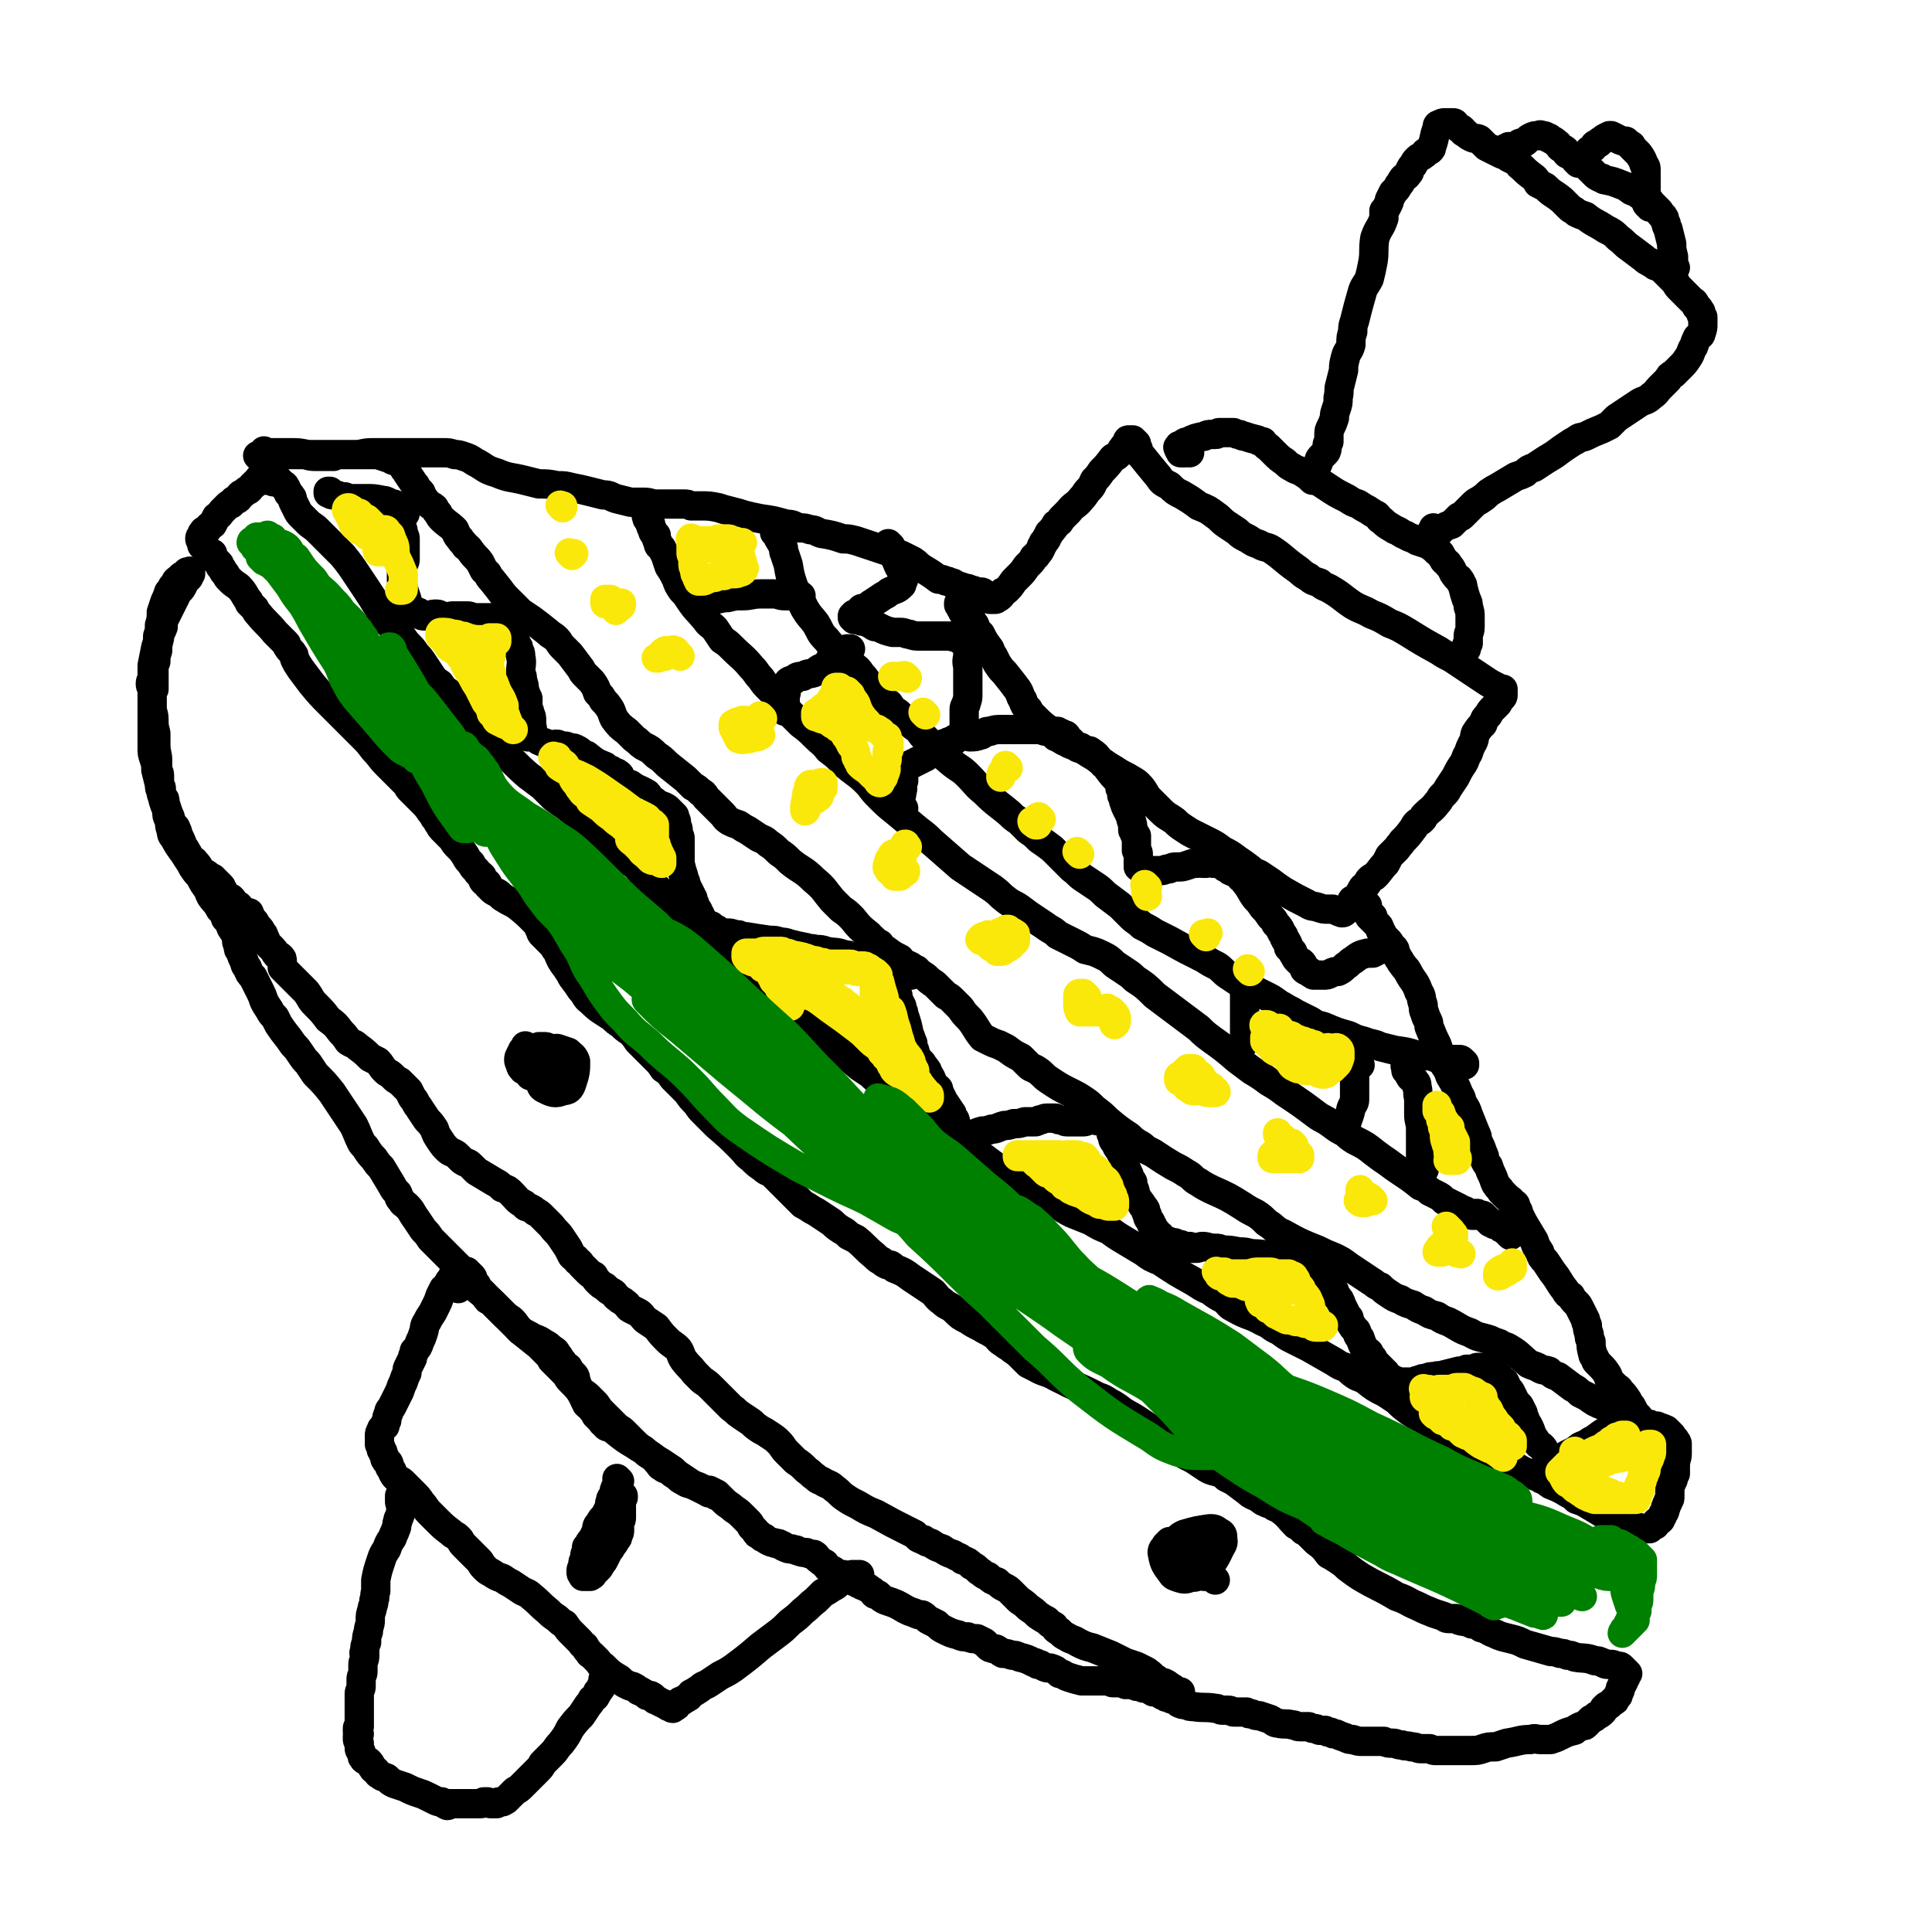 <svg viewBox='0 0 1054 1054' version='1.1' xmlns='http://www.w3.org/2000/svg' xmlns:xlink='http://www.w3.org/1999/xlink'><g fill='none' stroke='#000000' stroke-width='16' stroke-linecap='round' stroke-linejoin='round'><path d='M250,703c-1,-1 -1,-1 -1,-1 -1,-1 0,0 0,0 0,0 0,0 0,0 0,0 0,0 0,0 -1,-1 0,-1 0,-1 0,-1 0,-1 0,-1 0,-1 -1,-1 -1,-1 0,-1 0,-1 0,-1 0,0 0,0 0,-1 0,0 0,0 0,0 0,0 0,0 0,0 -1,-1 0,0 0,0 0,-1 -1,-1 -1,-1 0,0 0,1 0,1 0,1 -1,0 -1,1 -1,1 -1,1 -2,3 0,1 -1,1 -2,2 -1,2 -1,2 -2,4 -1,3 -1,3 -2,5 -1,2 -1,2 -2,4 -2,3 -2,3 -3,5 -2,3 -1,3 -2,6 -1,3 -1,3 -2,5 -1,3 -1,3 -3,5 0,2 -1,2 -1,4 -1,2 -1,2 -2,4 -1,2 -1,2 -1,4 -1,2 -1,2 -2,5 -1,2 -1,2 -2,5 -1,2 -1,2 -2,4 -1,2 -1,2 -2,4 -1,2 -2,2 -2,4 -1,2 -1,2 -1,4 -1,1 -1,2 -1,3 -1,1 -2,1 -2,2 -1,2 -1,2 -1,3 0,1 0,1 0,2 0,2 0,2 0,3 1,2 1,2 1,3 1,1 1,1 1,2 1,2 1,2 1,3 1,2 1,1 2,2 1,2 0,2 1,3 1,2 1,1 1,2 1,2 1,2 2,3 2,2 2,1 4,3 3,3 3,3 5,5 3,3 3,3 5,6 2,2 2,3 4,5 2,2 2,2 4,4 4,4 4,4 8,7 2,2 2,1 4,3 2,2 1,2 3,4 2,2 2,2 4,4 2,2 2,2 4,4 2,2 1,2 3,4 2,2 2,2 4,3 3,2 3,2 6,3 3,2 3,2 5,3 3,2 3,2 6,4 2,1 3,1 5,3 5,4 4,4 9,8 2,2 2,2 5,4 2,2 2,2 4,3 2,3 2,3 4,5 2,2 2,2 4,4 2,2 1,2 3,3 1,2 1,2 2,3 1,2 1,1 2,2 2,2 2,2 3,3 1,1 1,2 3,3 4,4 4,4 9,7 2,2 2,2 4,3 2,1 2,1 3,1 2,1 2,1 3,2 1,1 1,0 2,1 2,1 2,1 3,2 1,0 1,0 2,0 2,1 1,1 2,2 1,1 1,0 2,1 2,1 2,1 4,2 0,0 1,0 1,0 1,1 0,1 1,1 0,0 0,0 1,0 0,1 1,1 1,1 1,-1 1,-1 1,-1 1,0 1,0 1,-1 1,0 0,-1 1,-1 1,-1 1,-1 2,-1 1,-1 2,-1 3,-2 1,0 1,-1 2,-2 2,-1 2,-1 5,-3 2,-2 2,-1 5,-3 3,-2 3,-2 6,-4 4,-2 4,-2 7,-4 8,-6 8,-6 15,-12 4,-3 4,-3 8,-6 4,-3 4,-3 8,-7 4,-3 4,-3 7,-6 4,-3 3,-3 7,-6 2,-2 2,-2 4,-4 2,-1 2,-1 5,-3 2,-1 2,-1 4,-3 2,-1 2,-1 4,-2 1,-1 1,-1 3,-2 0,0 0,0 1,0 1,0 1,0 2,0 0,0 0,0 0,0 1,0 1,0 1,0 0,0 0,0 0,0 '/><path d='M220,823c-1,-1 -1,-1 -1,-1 -1,-1 0,-1 0,-1 -1,-1 -1,-1 -1,-2 0,-1 0,-1 0,-1 0,-1 0,-1 0,-1 0,-1 0,-1 0,-1 0,0 1,0 1,0 0,0 0,0 0,0 0,0 0,0 0,0 -1,-1 0,0 0,0 0,0 0,0 0,0 0,1 0,1 0,2 0,1 0,1 0,2 0,2 0,2 0,3 -1,2 0,2 -1,4 0,1 -1,1 -1,3 -1,2 0,2 -1,4 -1,3 -1,2 -2,5 -2,3 -2,3 -3,6 -2,3 -2,3 -3,6 -2,6 -2,6 -3,11 0,3 0,3 0,6 -1,3 0,3 -1,5 0,3 -1,3 -1,5 -1,3 -1,3 -1,6 0,3 -1,3 -1,6 -1,3 -1,3 -1,6 -1,2 -1,2 -1,5 -1,1 0,1 0,2 0,3 -1,3 -1,5 0,2 0,2 0,4 0,2 -1,2 -1,4 0,2 0,2 0,4 0,2 -1,2 -1,4 0,2 0,2 0,4 0,2 0,2 0,4 0,1 0,1 0,3 0,1 0,1 0,3 0,1 0,1 0,1 0,1 0,1 0,1 0,1 0,1 0,2 -1,1 -1,0 -1,1 0,0 0,1 0,1 0,0 0,0 0,0 0,1 0,1 0,1 1,1 1,1 1,1 0,0 0,0 0,0 0,1 -1,0 -1,1 0,1 0,1 0,1 0,1 0,1 0,1 0,1 1,1 1,2 0,2 0,2 0,3 0,1 1,1 1,2 1,2 0,2 1,3 1,2 2,1 3,2 2,2 1,2 2,3 1,2 1,1 2,2 1,1 1,2 2,2 2,2 2,1 4,2 2,2 2,2 4,3 3,1 3,1 6,2 4,2 4,2 7,3 3,1 3,1 5,2 2,1 2,1 4,2 2,1 2,1 4,1 1,1 1,1 3,2 1,0 1,-1 1,-1 2,0 2,0 3,0 1,0 1,0 2,0 2,0 2,0 3,0 1,0 1,0 2,0 2,0 2,0 3,0 1,0 1,0 2,0 1,0 1,0 2,0 2,0 1,-1 2,-1 1,0 1,0 2,0 1,1 1,1 2,1 1,0 1,0 1,0 1,0 1,0 2,0 1,-1 1,-1 1,-1 1,0 2,0 2,0 1,0 1,-1 2,-1 1,-1 1,-1 2,-2 2,-2 2,-2 3,-3 2,-1 2,-1 4,-3 2,-2 2,-2 4,-4 2,-2 2,-2 4,-4 2,-2 2,-2 3,-4 3,-3 3,-3 5,-5 3,-3 2,-3 5,-6 3,-4 3,-4 5,-8 3,-4 3,-4 6,-7 2,-3 2,-3 4,-6 1,-1 1,-1 2,-3 1,-1 2,-1 2,-2 1,-1 1,-2 1,-2 1,-1 1,-1 1,-1 1,-1 1,-2 1,-2 0,-1 1,-1 1,-1 0,-1 0,-1 0,-2 0,0 0,0 0,0 0,0 0,0 0,-1 1,-1 1,-1 1,-1 '/><path d='M338,808c-1,-1 -1,-1 -1,-1 -1,-1 0,0 0,0 0,0 0,0 0,0 0,0 0,0 0,0 -1,-1 0,0 0,0 0,1 0,2 0,2 0,1 -1,1 -1,2 -1,2 -1,2 -1,4 -1,2 -2,2 -2,4 -1,2 0,2 -1,4 -1,2 -1,2 -2,4 -2,2 -2,2 -3,4 -2,2 -1,2 -2,5 -1,2 -1,2 -2,4 -1,1 -1,1 -1,1 -1,1 0,2 -1,2 0,1 -1,1 -1,1 0,1 0,1 0,1 0,2 -1,2 -1,4 0,1 0,1 0,2 -1,1 -1,1 -1,2 0,1 0,1 0,1 0,1 0,1 0,1 -1,1 -1,1 -1,2 0,1 0,1 0,1 0,1 1,1 1,1 0,1 0,1 0,1 0,0 0,0 0,0 1,0 1,0 1,0 1,0 1,0 1,0 1,0 2,0 2,0 2,-1 1,-1 2,-2 1,-1 1,-1 2,-2 1,-1 1,-1 2,-3 1,-1 1,-1 2,-3 1,-2 1,-2 2,-4 1,-1 1,-1 2,-3 1,-1 1,-1 2,-3 1,-1 1,-1 1,-2 1,-2 1,-2 1,-3 0,-1 0,-1 0,-2 0,-2 0,-2 0,-3 1,-1 1,-1 1,-2 0,-1 0,-1 0,-2 0,-1 0,-1 0,-2 0,-1 0,-1 0,-2 0,-1 0,-1 0,-2 0,-1 0,-1 0,-1 0,-1 0,-1 0,-1 0,-1 1,-1 1,-1 0,-1 0,-1 0,-1 0,0 0,0 -1,0 0,0 0,0 0,0 0,0 -1,0 -1,0 0,-1 0,-1 0,-1 '/><path d='M256,695c-1,-1 -1,-1 -1,-1 -1,-1 0,0 0,0 0,0 0,0 0,0 0,0 0,0 0,0 -1,-1 0,0 0,0 1,1 1,1 1,1 1,1 1,1 1,1 1,1 1,1 1,2 1,2 1,2 2,3 1,2 1,2 2,3 1,1 1,1 2,2 1,1 1,2 2,3 2,1 2,1 4,3 2,2 2,2 4,4 2,2 2,2 5,4 3,3 2,3 5,6 3,2 4,2 7,4 3,1 3,1 6,3 2,1 2,1 4,3 2,1 2,1 3,3 2,2 1,2 3,4 1,2 1,2 3,3 1,2 1,2 2,3 2,2 2,2 2,4 1,2 1,2 1,4 3,4 3,5 5,9 2,2 2,1 3,3 2,1 1,1 2,3 1,1 1,1 2,2 2,2 1,2 3,3 1,2 1,1 3,2 2,1 2,1 3,2 5,4 5,4 10,7 3,2 3,2 5,3 2,2 2,2 4,3 3,2 2,2 4,4 1,1 1,2 2,2 2,2 2,1 4,2 2,2 2,2 4,3 2,2 2,2 4,3 3,2 3,1 5,2 3,1 3,1 5,2 2,1 2,1 4,1 2,1 2,1 4,2 2,2 2,2 4,4 2,2 3,2 5,4 3,2 3,2 5,4 1,1 1,1 3,3 1,1 1,1 2,3 1,1 1,1 2,2 1,2 1,2 2,2 2,2 2,2 3,2 1,1 1,1 3,2 2,1 2,0 3,1 2,0 2,0 3,1 2,0 1,1 2,1 2,1 2,1 4,1 2,1 2,0 3,1 3,1 3,1 5,1 2,1 2,1 4,1 2,1 1,2 3,3 1,1 1,1 3,2 1,2 1,2 3,3 2,1 2,1 3,2 2,1 2,1 4,1 3,2 3,2 5,3 1,1 1,1 2,1 1,1 1,1 2,1 1,1 1,1 2,1 1,1 2,1 2,1 2,1 2,2 3,2 1,2 1,2 3,2 2,2 2,2 4,3 6,2 6,2 11,5 2,1 2,1 5,2 2,1 2,1 4,1 2,1 2,2 4,3 2,1 2,1 4,2 2,2 2,2 4,3 4,2 4,2 8,3 2,1 2,1 5,1 2,1 2,1 5,1 2,1 2,1 4,2 1,1 1,1 2,2 1,1 1,1 2,1 1,1 2,0 3,1 2,1 1,1 3,2 2,0 2,0 5,1 2,0 2,0 4,1 4,1 4,1 8,3 1,0 1,0 2,1 2,0 1,0 3,1 2,1 2,1 4,1 3,1 3,1 5,3 2,0 2,1 5,2 3,1 3,1 7,2 1,0 1,0 2,0 1,0 1,0 2,0 2,0 2,0 5,0 1,0 1,0 2,0 0,0 0,0 1,0 0,0 0,0 1,0 1,0 1,0 2,0 1,0 1,1 2,1 2,0 2,0 3,0 2,0 2,0 4,1 2,0 2,0 3,0 1,0 1,0 3,1 1,0 1,0 2,0 1,0 1,1 2,1 0,0 0,0 1,0 1,0 1,0 2,0 1,0 0,1 2,2 1,0 1,-1 3,-1 1,0 1,0 2,0 1,0 1,0 2,0 1,0 1,0 2,1 1,0 1,0 2,0 0,0 0,0 1,0 1,0 1,0 1,0 0,0 0,0 1,0 0,0 0,0 1,0 0,0 0,0 0,0 0,0 0,0 0,0 -1,0 -1,0 -2,0 0,0 0,-1 -1,-1 -1,-1 -1,-1 -3,-2 -1,-1 -1,-1 -3,-2 -2,0 -2,0 -3,-1 -1,-1 -1,-1 -3,-2 -1,0 0,-1 -2,-2 -1,-1 -1,-1 -3,-2 -2,-1 -2,-1 -4,-2 -3,-1 -3,-1 -6,-2 -4,-2 -4,-2 -8,-4 -5,-2 -5,-2 -10,-4 -4,-1 -4,-1 -8,-3 -3,-2 -3,-1 -6,-3 -2,-1 -2,-1 -4,-3 -2,-1 -2,-1 -3,-3 -2,-1 -2,-1 -4,-3 -2,-1 -2,-1 -5,-3 -2,-2 -2,-2 -5,-4 -2,-2 -2,-2 -5,-4 -2,-2 -2,-2 -4,-4 -2,-2 -2,-2 -4,-3 -2,-1 -2,-1 -4,-3 -3,-1 -3,-1 -5,-3 -3,-1 -3,-2 -5,-3 -2,-2 -2,-2 -4,-3 -2,-2 -2,-2 -5,-3 -2,-2 -2,-1 -5,-3 -3,-1 -3,-1 -6,-3 -3,-1 -3,-1 -6,-3 -2,-1 -2,0 -4,-2 -1,0 -1,0 -3,-1 -1,-1 -1,-1 -2,-2 -2,-1 -2,-1 -4,-2 -8,-4 -8,-4 -17,-9 -5,-2 -5,-2 -10,-5 -4,-2 -4,-2 -7,-4 -3,-2 -3,-3 -6,-5 -2,-2 -3,-2 -5,-3 -3,-2 -3,-1 -5,-3 -3,-2 -2,-2 -5,-4 -3,-3 -3,-3 -6,-5 -2,-2 -2,-2 -5,-5 -2,-2 -2,-3 -4,-5 -2,-2 -2,-2 -5,-4 -3,-2 -3,-2 -5,-3 -3,-2 -3,-2 -5,-4 -3,-2 -3,-2 -6,-4 -3,-2 -2,-2 -5,-4 -3,-3 -3,-3 -5,-5 -3,-3 -3,-3 -6,-6 -2,-2 -2,-2 -5,-4 -2,-2 -2,-2 -4,-4 0,0 0,0 0,0 -3,-4 -3,-3 -6,-7 -2,-3 -1,-3 -3,-6 -3,-3 -3,-2 -6,-5 -3,-3 -3,-3 -6,-7 -3,-2 -3,-2 -6,-4 -2,-2 -2,-3 -4,-4 -2,-1 -2,-1 -4,-2 -2,-1 -1,-2 -3,-3 -2,-2 -2,-1 -4,-3 -2,-1 -1,-2 -3,-3 -2,-1 -2,-1 -4,-3 -2,-1 -2,-1 -4,-3 -1,-1 -1,-1 -2,-3 -2,-1 -2,-1 -3,-2 -2,-2 -2,-2 -3,-3 -2,-2 -1,-2 -3,-3 -1,-2 -1,-1 -3,-3 -1,-2 -1,-2 -2,-4 -2,-3 -2,-3 -4,-6 -2,-3 -3,-3 -5,-6 -3,-3 -3,-3 -5,-5 -2,-2 -2,-2 -4,-3 -1,-1 -1,-1 -3,-2 -2,-1 -2,0 -3,-2 -4,-2 -4,-3 -7,-6 -2,-2 -2,-2 -5,-3 -2,-2 -2,-2 -4,-3 -5,-3 -5,-3 -10,-6 -1,-1 -1,-1 -3,-3 -2,-2 -2,-1 -5,-3 -2,-2 -2,-2 -3,-3 -3,-2 -3,-1 -5,-3 -2,-2 -2,-2 -4,-5 -2,-3 -2,-3 -3,-6 -2,-3 -2,-3 -4,-5 -2,-3 -2,-3 -4,-6 -1,-2 -1,-1 -2,-3 -1,-2 -1,-2 -2,-3 -1,-2 -1,-2 -2,-4 -1,-1 -1,-1 -2,-2 -1,-1 -1,-1 -3,-3 -2,-1 -2,-1 -4,-3 -2,-2 -2,-1 -4,-3 -2,-2 -2,-3 -4,-5 -2,-1 -2,-1 -4,-2 -3,-3 -3,-3 -7,-6 -2,-2 -2,-1 -5,-3 -2,-3 -2,-3 -4,-5 -3,-4 -3,-4 -7,-7 -3,-4 -3,-4 -7,-8 -3,-3 -2,-3 -5,-7 -2,-2 -2,-2 -4,-4 -2,-2 -2,-2 -3,-3 -2,-2 -2,-2 -3,-3 -1,-1 -1,-1 -2,-2 0,0 0,0 -1,-1 0,-1 0,-1 0,-2 0,-1 0,-1 0,-1 0,-2 0,-2 -1,-3 -1,-1 -1,0 -2,-1 -1,-1 -1,-2 -2,-3 -1,-1 -1,-1 -2,-2 -1,-1 -1,-1 -2,-2 0,-1 0,-2 -1,-3 0,-1 0,-1 -1,-2 -1,-2 -1,-2 -2,-3 -2,-2 -2,-2 -3,-3 -1,-1 -1,-1 -1,-2 0,-1 0,-1 -1,-2 0,0 0,0 0,-1 0,0 0,0 0,0 '/><path d='M139,503c-1,-1 -1,-1 -1,-1 -1,-1 0,0 0,0 0,0 0,0 0,0 0,0 0,0 0,0 -1,-1 0,0 0,0 0,0 0,0 0,0 0,0 0,0 0,0 -1,-1 0,0 -1,0 0,0 0,0 -1,-1 0,-1 0,-1 -1,-2 -1,0 -1,0 -2,-1 0,0 0,0 -1,-1 0,0 0,0 -1,-1 0,-1 0,-1 -1,-2 -1,0 -1,0 -2,-1 0,0 0,0 -1,-1 0,-1 0,-1 -1,-2 -1,0 -1,0 -2,-1 -1,-1 -1,-1 -2,-2 0,-1 0,-1 -1,-2 0,-1 0,-1 -1,-2 -2,-2 -2,-2 -4,-4 0,0 -1,0 -2,-1 -1,-1 -1,-1 -3,-2 -1,0 -1,-1 -2,-2 -1,-2 -1,-2 -3,-4 0,-1 -1,0 -2,-1 0,-1 0,-1 -1,-2 -1,-1 0,-1 -1,-2 -1,-2 -1,-2 -2,-3 -1,-3 -1,-3 -3,-7 0,-1 0,-1 -1,-3 0,-1 -1,-1 -2,-2 0,-1 0,-1 -1,-3 0,-1 0,-1 -1,-3 -1,-3 -1,-3 -2,-6 0,-2 0,-2 -1,-3 0,-1 -1,-1 -1,-2 0,-1 0,-1 0,-3 0,-1 -1,-1 -1,-2 -1,-4 -1,-4 -2,-8 0,-3 0,-3 -1,-6 -1,-3 -1,-3 -1,-6 0,-5 0,-5 0,-10 0,-3 0,-3 0,-5 0,-5 0,-5 0,-9 0,-2 0,-2 0,-4 0,-2 0,-2 1,-4 0,-3 0,-3 0,-5 0,-3 0,-3 0,-5 0,-3 0,-3 1,-5 0,-3 0,-3 1,-6 0,-3 0,-3 1,-7 0,-3 1,-3 2,-6 0,-3 0,-3 1,-5 1,-2 1,-2 2,-4 1,-2 1,-2 2,-4 1,-2 1,-2 2,-4 0,-2 1,-2 2,-3 1,-1 1,-1 2,-3 0,-1 0,-1 1,-2 1,-1 1,-1 2,-2 0,0 0,-1 0,-1 0,-1 0,0 1,-1 0,0 0,0 0,-1 0,0 0,0 0,0 0,0 0,0 0,0 -1,-1 0,0 0,0 0,0 0,0 -1,0 0,0 0,0 -1,0 0,0 0,1 0,1 -1,1 -1,0 -2,1 -1,0 -1,0 -1,1 -2,1 -2,1 -3,2 -1,2 -1,2 -2,3 -1,2 -1,2 -2,3 -1,3 -1,3 -2,5 -1,3 -1,3 -2,6 0,3 0,4 -1,7 0,3 0,3 -1,6 0,3 0,3 -1,6 -1,5 -1,5 -2,10 0,3 0,3 0,6 0,2 -1,2 -1,4 0,2 1,2 1,3 0,5 0,5 0,10 0,3 1,3 1,7 0,3 0,3 1,7 0,3 0,3 0,6 0,5 1,5 1,9 0,2 0,2 0,4 0,2 1,2 1,4 0,3 0,3 0,5 0,2 0,2 1,4 1,5 1,5 3,10 0,3 0,3 1,5 1,2 0,2 1,5 1,3 0,3 2,5 3,6 4,6 7,11 2,3 2,3 3,5 2,3 2,3 4,5 2,4 2,4 5,8 0,1 0,1 1,3 2,3 3,3 5,7 2,2 2,2 3,5 2,2 2,2 3,5 2,3 2,3 3,5 0,3 0,3 1,5 0,2 0,2 1,3 1,3 1,3 2,5 1,2 0,2 2,4 1,3 1,3 3,5 1,2 1,2 2,4 1,2 1,2 2,4 1,2 1,2 2,5 1,2 1,2 3,5 1,2 1,2 3,4 1,2 1,2 2,4 4,6 4,5 8,11 2,2 2,2 4,5 2,3 2,3 4,5 2,3 2,3 4,6 5,5 5,5 9,10 2,3 2,3 4,6 2,3 2,3 4,6 2,3 2,3 4,6 2,4 2,5 4,9 1,2 2,2 3,4 2,3 2,3 4,5 2,3 2,3 4,5 3,5 3,5 6,10 1,2 1,2 3,4 1,2 0,2 2,4 1,2 1,1 3,3 3,3 2,3 5,7 2,3 2,3 4,6 2,2 2,2 4,5 2,2 2,2 4,4 3,3 3,3 6,6 1,1 1,1 2,2 2,2 2,2 3,3 2,3 2,3 4,6 2,2 2,2 5,5 4,4 4,3 8,7 2,2 2,2 4,4 1,1 1,1 3,3 3,3 3,3 6,6 2,2 2,2 4,4 5,4 5,4 10,8 2,2 2,2 4,4 2,2 2,2 3,4 2,2 2,2 4,4 2,2 2,2 4,4 1,2 1,2 3,4 2,2 2,2 4,4 2,2 3,2 5,4 2,2 2,2 4,4 2,3 2,3 4,5 4,4 4,4 8,8 2,1 2,1 4,3 2,2 2,2 4,4 3,3 3,3 6,5 5,4 5,4 10,7 3,2 3,2 6,4 2,2 2,2 5,4 3,2 3,2 6,4 4,2 4,2 8,4 1,1 1,0 3,1 1,0 1,1 2,1 '/><path d='M629,920c-1,-1 -1,-1 -1,-1 -1,-1 0,0 0,0 0,0 0,0 0,0 0,0 0,0 0,0 -1,-1 0,0 0,0 0,0 0,0 0,0 0,0 0,0 0,0 -1,-1 0,0 0,0 0,0 0,0 0,0 0,0 0,0 0,0 -1,-1 0,0 0,0 0,0 0,0 0,0 1,1 1,1 2,1 1,1 0,1 1,2 0,1 0,1 1,1 1,1 1,1 1,1 1,1 1,1 2,1 1,1 1,1 2,1 2,1 2,1 3,1 2,1 2,1 3,2 2,1 2,1 4,1 2,1 2,1 4,1 6,1 6,0 12,1 2,0 2,1 4,1 2,0 2,0 3,0 2,0 2,1 3,1 4,0 4,0 7,0 1,1 1,1 3,1 2,1 2,1 4,1 3,1 3,1 6,2 2,1 2,2 4,2 4,1 4,0 8,1 2,0 2,1 4,1 1,0 1,0 2,0 2,0 2,0 3,0 2,1 2,1 3,1 2,0 2,1 3,1 2,0 2,0 3,0 1,1 1,1 3,1 1,1 1,1 3,1 2,1 2,1 5,2 2,1 2,1 4,1 3,1 3,1 5,1 3,0 3,0 6,0 3,0 3,0 6,0 2,1 2,1 5,1 2,0 2,1 5,1 2,1 2,0 5,1 3,0 3,1 5,1 3,0 3,0 5,0 2,1 2,1 3,1 2,0 2,0 3,0 1,0 1,0 2,0 1,0 1,0 2,0 4,0 4,0 7,0 3,0 3,0 5,0 4,0 4,0 7,-1 3,-1 3,-1 7,-1 3,-1 3,-1 6,-2 7,-1 7,-2 13,-2 3,-1 3,0 5,0 3,0 3,0 6,0 3,-1 3,-1 5,-2 4,-2 4,-2 8,-3 1,-1 1,-1 3,-2 2,-1 2,0 3,-1 2,-2 2,-2 3,-3 2,-1 2,-1 3,-2 2,-1 2,-1 3,-2 1,-1 1,-1 1,-2 1,-1 1,-1 1,-1 1,-1 1,0 2,-1 1,-1 1,-1 2,-2 1,0 1,0 1,-1 2,-2 2,-2 2,-3 1,-2 1,-2 1,-3 1,-2 1,-2 2,-4 0,-1 0,-1 0,-1 1,-1 1,-1 1,-1 0,-1 0,-1 0,-1 0,-1 1,-1 1,-1 -1,-1 -1,-1 -1,-1 -1,-1 -1,-1 -2,-2 -1,-1 -1,-1 -2,-1 -1,0 -1,0 -2,0 -1,-1 -1,-1 -2,-1 -1,0 -1,0 -2,0 -2,0 -2,-1 -3,-1 -2,-1 -2,-1 -4,-1 -5,-2 -6,-1 -11,-2 -2,-1 -2,-1 -4,-1 -2,-1 -2,-1 -4,-1 -3,-1 -3,-1 -5,-1 -7,-2 -7,-2 -14,-4 -4,-2 -4,-2 -8,-3 -4,-1 -5,-1 -9,-3 -3,-1 -3,-2 -7,-3 -2,-2 -2,-2 -5,-2 -4,-2 -4,-1 -7,-2 -1,-1 -1,-1 -2,-1 -1,0 -1,0 -1,0 -1,0 -1,0 -2,0 -2,0 -2,0 -3,-1 -3,-1 -3,-1 -6,-2 -5,-2 -5,-2 -9,-4 -5,-2 -5,-3 -11,-5 -10,-6 -10,-5 -20,-11 -3,-2 -3,-2 -7,-5 -2,-2 -2,-2 -5,-4 -3,-2 -3,-2 -5,-3 -3,-4 -3,-4 -7,-7 -1,-1 -1,-1 -3,-3 -2,-2 -2,-2 -4,-3 -2,-2 -2,-2 -4,-3 -4,-4 -4,-5 -8,-8 -2,-2 -3,-1 -5,-3 -3,-1 -3,-1 -5,-2 -3,-2 -2,-2 -5,-3 -2,-1 -2,-1 -3,-2 -4,-3 -4,-3 -8,-6 -2,-1 -2,-1 -4,-2 -2,-2 -2,-2 -5,-3 -4,-1 -4,-1 -7,-3 -3,-2 -3,-2 -6,-4 -2,-1 -2,-1 -4,-2 -3,-2 -3,-2 -6,-4 -4,-3 -4,-3 -8,-6 -3,-2 -3,-2 -6,-5 -3,-2 -3,-2 -6,-4 -6,-4 -6,-3 -11,-7 -3,-2 -3,-2 -5,-3 -3,-2 -3,-2 -6,-3 -8,-4 -8,-4 -15,-7 -4,-2 -4,-2 -8,-4 -5,-3 -6,-2 -11,-5 -2,-1 -2,-1 -4,-2 -2,-2 -2,-2 -4,-4 -2,-2 -2,-2 -5,-4 -2,-2 -2,-1 -4,-3 -4,-2 -3,-3 -6,-5 -3,-2 -4,-2 -7,-4 -4,-2 -4,-2 -7,-4 -4,-2 -4,-2 -7,-5 -3,-3 -4,-2 -7,-5 -3,-2 -3,-3 -5,-5 -3,-2 -3,-2 -6,-4 -3,-2 -3,-2 -6,-4 -4,-3 -4,-3 -9,-5 -2,-2 -2,-2 -4,-2 -2,-1 -2,-1 -3,-2 -2,-1 -2,-1 -4,-3 -5,-4 -5,-5 -10,-9 -2,-1 -2,-1 -4,-2 -2,-2 -2,-2 -4,-3 -3,-2 -3,-2 -5,-4 -3,-2 -3,-2 -6,-4 -3,-2 -3,-2 -5,-3 -3,-2 -3,-2 -5,-3 -2,-2 -2,-2 -3,-3 -2,-2 -2,-2 -3,-3 -2,-2 -2,-2 -4,-4 -1,-1 -1,-1 -3,-3 -2,-2 -2,-2 -4,-4 -2,-1 -3,-1 -5,-3 -3,-2 -3,-2 -6,-5 -3,-2 -3,-3 -6,-6 -6,-6 -6,-6 -13,-12 -3,-3 -3,-3 -7,-7 -2,-2 -2,-2 -4,-5 -3,-3 -3,-3 -5,-6 -4,-4 -4,-4 -8,-8 -2,-3 -2,-3 -5,-5 -2,-3 -2,-3 -4,-5 -2,-2 -2,-2 -3,-3 -4,-4 -4,-4 -7,-7 -2,-3 -2,-3 -4,-5 -3,-2 -3,-2 -5,-4 -3,-2 -3,-2 -5,-4 -6,-4 -7,-4 -12,-9 -3,-2 -2,-3 -5,-6 -2,-3 -2,-3 -5,-7 -1,-2 -1,-2 -3,-5 -3,-4 -3,-4 -5,-9 -2,-2 -1,-2 -3,-4 -1,-1 -1,-1 -3,-3 -1,-1 -1,-1 -2,-2 -1,-1 -1,-1 -1,-2 -2,-3 -1,-3 -3,-5 -5,-5 -5,-5 -10,-9 -3,-2 -4,-2 -7,-4 -2,-1 -2,-2 -4,-3 -2,-1 -2,-1 -3,-2 -1,-1 -1,-1 -2,-2 0,-1 0,-1 0,-1 -1,-1 -1,-1 -2,-1 -1,-1 -1,-2 -1,-3 -2,-2 -2,-1 -3,-3 -2,-2 -2,-2 -3,-4 -2,-2 -2,-2 -3,-4 -2,-3 -2,-3 -4,-5 -2,-2 -2,-2 -3,-4 -3,-3 -3,-3 -6,-6 -1,-1 -1,-2 -2,-3 -1,-2 -1,-2 -2,-3 -1,-2 -1,-2 -2,-3 -2,-3 -2,-3 -5,-6 -1,-1 -1,-1 -3,-3 -1,-1 -1,-1 -3,-3 -1,-1 -1,-1 -2,-3 -1,-1 -1,-1 -2,-2 -2,-2 -2,-2 -4,-4 -3,-3 -3,-3 -5,-5 -4,-4 -3,-4 -7,-8 -3,-4 -3,-4 -6,-7 -9,-9 -9,-9 -18,-18 -5,-5 -5,-5 -10,-11 -3,-4 -3,-4 -6,-8 -2,-3 -2,-3 -3,-5 -1,-2 0,-2 -1,-3 -1,-2 -2,-2 -3,-4 -1,-1 0,-1 -1,-2 -1,-1 -1,-1 -2,-2 -2,-2 -2,-2 -4,-4 -4,-5 -5,-5 -9,-10 -1,-1 -1,-1 -2,-3 -1,-1 -1,-1 -2,-2 0,0 0,0 -1,-1 0,-1 0,-1 -1,-2 -2,-3 -2,-4 -5,-7 -3,-2 -3,-2 -5,-4 -2,-2 -1,-2 -3,-4 -1,-2 -1,-2 -2,-3 0,-1 0,-1 -1,-2 -1,-1 -1,-1 -2,-2 0,-1 -1,-1 -1,-1 0,-1 0,-1 0,-2 0,0 -1,0 -1,0 -1,0 -1,-1 -1,-1 0,0 -1,0 -1,-1 -1,-1 0,-1 -1,-1 0,0 0,0 -1,-1 0,0 0,0 0,0 0,0 -1,0 -1,-1 0,0 0,0 0,-1 0,0 0,0 0,0 0,-1 -1,-1 -1,-2 0,-1 0,-1 1,-2 0,-1 0,-1 1,-2 0,-1 1,0 2,-1 1,-2 1,-2 3,-3 1,-2 1,-2 2,-4 2,-1 2,-2 3,-3 2,-2 2,-2 3,-3 1,-1 1,-1 2,-1 1,-1 1,-1 1,-1 1,-1 0,-1 1,-1 1,-1 1,0 2,-1 1,-1 0,-1 1,-2 1,-1 1,0 2,-1 0,0 0,0 1,-1 1,-1 1,0 2,-1 1,-1 1,-2 3,-3 0,-1 0,0 1,-1 0,0 0,-1 1,-1 0,-1 0,-1 1,-1 1,0 1,0 2,0 1,0 0,0 1,1 1,0 1,0 2,0 2,1 2,1 4,1 '/><path d='M288,572c-1,-1 -1,-1 -1,-1 -1,-1 0,0 0,0 0,1 -1,1 -2,2 0,0 0,1 -1,2 0,1 -1,1 -1,3 0,1 0,1 1,3 0,1 0,1 1,2 0,0 0,1 2,1 1,0 1,0 3,0 2,0 2,0 4,-1 2,-2 2,-2 4,-4 2,-1 2,-1 3,-3 1,-1 0,-2 0,-3 0,-1 -1,-1 -1,-1 -2,-1 -2,-1 -3,-1 -1,0 -2,0 -3,0 -1,1 -2,1 -2,2 -3,4 -3,4 -4,9 0,2 0,2 1,4 0,1 0,1 2,1 1,0 2,1 3,0 4,-2 3,-2 7,-5 1,0 1,0 2,-2 0,-1 1,-1 1,-3 0,0 1,-1 0,-2 -1,-1 -1,-1 -3,-1 -2,0 -2,0 -4,1 -1,1 -2,1 -3,4 -1,5 0,6 1,11 0,2 0,3 2,4 4,2 6,3 10,1 3,0 4,-1 5,-4 2,-6 2,-7 2,-12 -1,-3 -2,-3 -4,-5 -3,-1 -3,-1 -6,-2 -4,0 -4,1 -8,1 -3,1 -3,1 -6,3 -2,1 -2,1 -3,2 -1,1 0,1 0,2 0,0 0,0 0,0 '/><path d='M663,862c-1,-1 -1,-1 -1,-1 -1,-1 0,0 0,0 0,0 0,0 0,0 -1,0 -1,-1 -2,-1 -2,0 -2,0 -3,0 -3,-1 -3,-2 -5,-2 -2,-1 -2,-1 -4,-1 -1,0 -1,0 -3,0 -1,0 -1,0 -2,0 0,0 -1,1 -1,1 1,1 2,1 3,1 2,1 2,1 4,1 2,0 2,1 4,0 2,-1 1,-2 2,-4 2,-2 2,-2 3,-5 1,-2 1,-2 1,-4 0,-1 -1,-2 -2,-2 -4,-2 -4,-2 -8,-3 -2,-1 -2,-1 -5,-1 -3,0 -3,0 -6,0 -1,1 -1,1 -2,2 -1,2 -2,2 -2,4 1,5 1,6 5,11 1,2 2,2 5,3 3,1 4,0 7,-1 4,-1 4,-1 7,-4 5,-5 5,-6 8,-12 2,-3 1,-3 1,-6 0,-1 -1,-2 -2,-2 -2,-2 -3,-2 -5,-2 -7,1 -7,1 -14,3 -2,1 -2,1 -3,2 -1,2 -1,2 -1,3 0,1 0,1 0,1 0,1 0,1 1,1 2,0 2,0 5,0 0,-1 0,-1 1,-1 '/><path d='M142,250c-1,-1 -1,-1 -1,-1 -1,-1 0,0 0,0 0,0 0,0 0,0 1,0 0,0 1,1 1,0 1,0 2,0 0,1 0,1 1,2 0,1 0,1 1,2 1,2 1,2 2,3 2,2 2,2 3,4 1,1 1,1 3,3 1,1 1,0 2,2 0,1 0,1 1,2 0,2 1,1 2,3 1,1 0,1 1,3 1,2 1,2 2,4 1,2 1,2 2,3 2,2 2,2 4,4 2,2 3,2 5,4 5,5 5,5 10,10 2,2 2,2 4,4 4,5 4,5 8,11 2,3 2,3 4,6 4,6 4,6 7,11 2,3 1,3 3,5 2,3 2,3 4,5 3,2 3,2 5,5 3,3 2,3 5,6 2,2 2,2 4,5 2,2 2,2 4,5 2,3 2,3 4,6 2,3 2,3 5,5 2,3 2,3 5,5 2,3 2,2 4,5 2,3 2,3 4,6 3,3 3,3 6,7 3,3 3,3 6,7 4,4 5,3 9,7 7,6 7,7 14,13 4,3 4,3 8,6 3,3 3,3 6,6 4,3 4,3 7,5 5,4 5,4 10,8 2,2 2,2 5,4 2,2 2,3 5,5 2,2 2,2 5,4 5,5 5,5 11,10 3,2 3,3 5,5 3,3 3,3 5,5 3,3 3,3 5,5 4,5 4,5 8,10 2,2 2,3 3,5 2,3 2,3 5,5 3,3 4,3 7,5 9,7 9,7 18,14 4,3 4,4 9,7 4,3 4,3 8,6 4,3 4,2 8,5 7,5 7,5 14,10 3,3 3,4 6,7 3,3 3,3 5,6 3,3 3,3 6,6 6,5 6,5 12,10 3,2 3,2 6,4 2,2 2,2 5,4 2,2 3,2 5,4 6,5 6,6 12,11 7,5 7,5 15,10 3,2 3,2 7,4 3,1 3,1 6,3 2,2 2,2 5,4 3,3 3,3 6,5 8,6 8,6 16,11 5,3 5,2 9,5 4,2 4,2 7,5 4,2 4,2 9,5 4,3 4,3 8,5 5,2 5,2 10,4 5,3 5,3 10,5 4,3 4,3 9,6 5,3 5,3 10,6 4,3 4,3 9,5 9,6 9,6 18,11 5,3 4,3 9,5 4,3 4,3 8,5 3,3 2,3 6,5 7,4 8,3 15,7 5,2 4,3 9,5 4,3 4,3 8,5 4,2 4,2 8,4 7,4 7,4 14,8 3,2 3,2 6,3 3,2 2,2 5,4 3,2 3,1 6,3 5,4 5,4 11,7 3,2 3,2 6,4 3,3 3,3 7,6 3,2 3,2 7,4 5,3 5,3 10,6 2,1 2,1 4,2 2,1 2,1 4,2 5,2 5,2 9,5 3,1 3,1 6,3 3,1 3,1 6,2 3,1 3,1 5,3 5,2 5,2 10,5 2,1 2,1 5,2 3,2 3,1 6,3 3,1 2,1 5,3 5,2 5,2 10,5 2,1 2,1 4,3 3,1 3,1 5,2 5,3 5,3 10,6 3,1 3,1 5,2 2,0 2,0 3,1 2,1 2,1 3,2 2,1 2,1 5,2 1,0 1,0 2,0 1,0 1,1 3,1 1,0 1,0 2,0 1,0 1,0 2,0 0,0 0,-1 1,-1 0,0 0,0 1,-1 0,0 0,0 1,0 0,0 0,0 0,-1 0,0 0,0 1,-1 1,0 1,0 2,-1 0,0 0,-1 1,-2 0,-1 0,-1 1,-2 1,-2 0,-2 1,-3 0,-2 1,-1 1,-3 1,-1 1,-1 1,-3 0,0 0,0 0,-1 0,-1 0,-1 0,-2 0,-2 0,-2 1,-4 0,-1 1,-1 1,-3 0,-1 0,-1 1,-2 0,-2 0,-2 0,-4 0,-4 1,-4 1,-7 0,-1 0,-1 0,-3 0,-1 0,-1 0,-2 0,-1 0,-1 -1,-2 0,-1 -1,-1 -2,-3 0,0 0,0 -1,-1 -1,-1 -1,-1 -2,-2 -2,-1 -3,-1 -5,-2 -2,0 -2,0 -4,-1 -1,0 -1,0 -3,0 -1,-1 -1,-1 -3,-2 -3,-1 -3,-1 -6,-3 -3,-1 -3,-1 -5,-2 -2,0 -2,0 -4,-1 -2,-1 -2,-1 -4,-2 -5,-2 -5,-2 -9,-5 -2,-1 -2,-1 -4,-2 -2,-2 -2,-2 -4,-3 -4,-3 -4,-3 -8,-6 -3,-1 -3,-1 -5,-3 -3,-1 -3,0 -6,-2 -2,-1 -3,-1 -5,-2 -5,-4 -5,-5 -10,-8 -3,-2 -3,-1 -6,-3 -3,-1 -3,-1 -5,-2 -6,-2 -6,-1 -11,-4 -6,-2 -6,-3 -12,-6 -3,-1 -3,-1 -6,-3 -4,-1 -4,-1 -7,-3 -3,-1 -3,-1 -6,-3 -3,-1 -4,-1 -7,-3 -3,-1 -3,-1 -6,-3 -3,-2 -3,-2 -5,-4 -3,-1 -3,-2 -5,-3 -3,-2 -3,-2 -6,-4 -3,-2 -3,-2 -6,-4 -4,-3 -4,-3 -8,-5 -5,-2 -5,-2 -9,-4 -10,-4 -10,-4 -19,-9 -5,-2 -4,-3 -9,-6 -3,-3 -3,-3 -6,-5 -4,-2 -4,-2 -7,-4 -8,-5 -8,-5 -17,-9 -4,-2 -4,-2 -7,-4 -4,-2 -3,-3 -7,-5 -3,-2 -3,-2 -7,-4 -5,-3 -5,-3 -11,-7 -2,-1 -2,-1 -4,-2 -2,-2 -2,-2 -4,-3 -3,-2 -3,-2 -5,-4 -6,-4 -6,-4 -12,-9 -3,-3 -3,-3 -7,-6 -3,-3 -3,-3 -6,-5 -3,-2 -3,-2 -7,-4 -6,-3 -6,-3 -12,-7 -3,-2 -3,-3 -6,-5 -3,-2 -3,-1 -5,-3 -2,-2 -2,-2 -4,-4 -4,-2 -4,-2 -8,-5 -2,-1 -2,-1 -4,-2 -3,-1 -3,-1 -5,-2 -2,-1 -2,-1 -4,-2 -4,-5 -3,-5 -7,-10 -3,-3 -3,-3 -5,-6 -2,-2 -2,-2 -4,-4 -2,-2 -2,-2 -4,-3 -3,-3 -3,-3 -6,-6 -3,-2 -3,-2 -5,-4 -3,-2 -3,-2 -6,-4 -2,-2 -2,-2 -5,-3 -2,-1 -2,-2 -3,-3 -4,-2 -4,-2 -8,-5 -2,-1 -2,-1 -3,-3 -2,-1 -2,-1 -4,-3 -1,-1 -1,0 -2,-2 -5,-4 -5,-4 -9,-9 -3,-3 -3,-3 -6,-5 -3,-3 -3,-3 -5,-5 -5,-6 -4,-6 -10,-11 -6,-6 -7,-5 -13,-10 -3,-3 -3,-3 -6,-5 -3,-3 -3,-3 -6,-5 -2,-2 -3,-2 -5,-3 -3,-2 -3,-2 -6,-4 -2,-1 -2,-1 -5,-3 -3,-1 -3,-1 -5,-2 -3,-2 -2,-2 -4,-4 -3,-3 -3,-3 -5,-5 -2,-2 -2,-2 -4,-4 -1,-2 -1,-2 -3,-3 -2,-2 -2,-2 -4,-3 -2,-2 -2,-2 -4,-4 -5,-4 -5,-4 -10,-8 -3,-3 -3,-3 -6,-5 -3,-3 -3,-3 -7,-5 -3,-2 -2,-2 -5,-4 -2,-2 -2,-2 -4,-4 -4,-3 -4,-3 -7,-7 -1,-2 -1,-3 -2,-5 -2,-3 -2,-3 -4,-5 -1,-2 -1,-2 -3,-4 -1,-3 -1,-3 -3,-6 -1,-1 -1,-1 -2,-2 -1,-1 -1,-1 -2,-2 -1,-1 -1,-1 -2,-3 -3,-4 -3,-4 -6,-8 -2,-2 -2,-2 -4,-4 -2,-2 -2,-3 -3,-4 -3,-3 -3,-2 -5,-4 -5,-4 -5,-4 -9,-7 -3,-2 -3,-2 -6,-4 -2,-2 -2,-2 -4,-4 -3,-3 -3,-3 -5,-5 -3,-4 -3,-4 -7,-9 -1,-1 -1,-1 -2,-3 -1,-1 -1,-1 -2,-2 -1,-2 -1,-2 -2,-4 -2,-3 -3,-3 -5,-6 -1,-1 -1,-2 -3,-3 -1,-2 -2,-2 -3,-4 -2,-2 -2,-3 -3,-5 -3,-3 -4,-3 -7,-6 -1,-1 -1,-1 -2,-3 -1,-1 -1,-1 -2,-3 -1,-1 -2,-1 -3,-2 -2,-2 -2,-2 -4,-5 0,-1 0,-1 -1,-2 -1,-1 -1,-1 -2,-2 0,-1 0,-1 -1,-2 -2,-3 -2,-3 -4,-6 -1,-2 -1,-1 -2,-3 0,-1 0,-1 -1,-2 -2,-1 -2,-1 -5,-2 -1,-1 -1,-1 -2,-1 -3,-1 -3,-1 -6,-2 -1,0 -2,0 -3,0 -3,0 -3,0 -5,0 -2,0 -2,0 -4,0 -3,0 -3,0 -5,0 -1,0 -1,0 -2,0 -1,0 -1,0 -2,0 0,0 0,0 -1,0 0,0 -1,0 -1,0 -1,0 0,0 -1,1 0,0 0,0 -1,0 -1,0 -1,0 -2,0 -4,0 -4,0 -7,0 -4,0 -4,-1 -7,-1 -2,0 -2,0 -4,0 -2,0 -2,0 -4,0 -3,0 -3,0 -6,0 -1,0 -1,0 -2,0 0,0 0,0 -1,0 0,0 0,-1 -1,-1 0,0 0,1 -1,1 0,0 0,0 -1,0 0,0 0,0 0,-1 0,0 0,0 0,0 0,0 0,0 0,0 -1,-1 -1,0 -1,0 0,0 0,0 0,0 0,0 0,-1 0,-1 0,0 0,1 0,1 0,0 0,0 1,0 1,0 1,0 2,0 1,0 1,0 2,0 2,0 2,0 4,0 3,0 3,0 6,0 4,0 4,0 9,1 5,0 5,0 9,0 8,0 9,0 17,0 4,0 4,-1 9,-1 5,0 5,0 11,0 5,0 5,0 11,0 8,0 8,0 17,0 3,0 3,0 6,1 2,0 2,0 5,1 3,1 3,1 6,3 6,3 5,4 12,6 7,3 7,2 15,4 4,1 4,1 8,2 5,0 5,0 10,1 4,0 4,0 8,1 5,1 5,1 9,2 4,1 4,1 8,2 4,0 4,1 7,2 4,1 4,1 8,2 4,0 4,0 7,0 4,0 4,1 7,1 3,0 3,0 6,0 3,0 3,0 5,0 2,0 2,0 4,0 2,0 2,0 4,1 3,0 3,0 5,0 5,0 5,0 10,1 3,1 3,1 7,2 4,1 4,1 7,2 4,1 4,1 9,2 7,1 7,1 14,3 4,0 4,1 7,2 3,0 3,0 6,1 3,0 3,1 6,2 6,1 6,1 12,3 3,0 3,0 7,1 3,1 3,1 6,2 3,1 3,1 6,2 3,1 3,1 6,2 5,1 5,1 9,3 2,1 2,1 4,2 3,2 2,2 5,4 5,3 5,3 9,6 2,0 2,0 4,1 1,0 1,0 3,1 1,0 1,0 2,1 3,1 3,1 6,2 1,0 1,0 3,1 1,0 1,0 3,1 1,0 1,0 2,0 1,0 1,0 2,1 0,0 0,1 1,1 0,0 0,0 0,0 0,0 0,0 0,0 1,1 1,1 2,1 0,0 0,0 0,0 0,0 0,0 0,1 0,0 1,0 1,0 0,0 0,0 0,0 0,0 0,0 1,0 0,0 0,0 0,0 1,0 1,0 1,0 1,0 0,-1 1,-1 1,0 1,0 2,-1 0,0 0,-1 1,-2 0,0 1,0 2,-1 2,-2 2,-2 4,-5 1,-1 1,-1 3,-3 2,-2 2,-2 4,-5 1,-1 1,-1 2,-2 1,-1 1,-1 2,-3 1,-1 1,0 2,-2 1,-1 1,-1 2,-3 0,-1 0,-1 1,-2 0,-2 1,-1 2,-3 0,-1 0,-1 1,-2 0,-2 1,-1 2,-3 1,-1 1,-1 2,-3 2,-1 2,-1 3,-3 2,-2 2,-2 4,-4 3,-4 4,-3 7,-7 2,-2 2,-3 4,-5 2,-2 2,-3 3,-5 2,-2 2,-2 4,-5 3,-3 3,-3 6,-7 1,-1 1,0 3,-2 0,0 0,0 1,-1 1,-2 1,-2 2,-3 0,-1 1,0 1,-1 0,0 0,0 1,-1 0,0 0,-1 0,-1 0,-1 0,-1 1,-1 0,0 1,0 1,0 0,0 0,0 0,0 1,0 1,0 1,0 0,0 0,1 1,1 0,0 0,0 1,1 0,1 0,1 1,3 0,2 0,2 2,4 4,5 4,5 9,11 2,3 2,3 6,5 3,3 3,3 7,5 5,3 5,3 9,6 5,2 5,2 9,5 3,2 3,3 6,5 3,2 3,2 6,4 2,2 2,2 6,4 3,2 3,2 6,3 3,2 4,1 7,3 6,4 6,5 13,10 3,2 3,3 7,5 2,2 3,2 6,3 2,2 3,2 5,3 7,4 7,5 13,9 5,3 5,2 10,5 5,2 5,2 10,5 5,2 5,2 10,5 8,5 8,5 17,10 3,2 3,2 7,4 6,4 6,4 12,8 3,2 3,2 6,4 3,2 3,2 7,4 0,0 0,1 1,1 1,0 1,0 2,0 0,0 0,0 0,1 0,0 0,0 0,1 0,0 0,0 0,1 0,1 0,1 -1,2 0,0 -1,0 -1,1 -1,0 0,1 -1,2 -1,1 -1,1 -2,2 -2,2 -2,2 -3,4 -2,2 -2,2 -3,5 -2,2 -2,2 -4,5 -1,2 0,3 -2,6 -1,2 -1,2 -2,5 -2,3 -1,3 -3,6 -2,3 -2,3 -4,7 -2,3 -2,3 -4,6 -1,2 -1,2 -3,4 -2,2 -1,2 -3,4 -3,4 -3,3 -7,7 -1,1 0,1 -1,2 -2,2 -2,1 -3,2 -2,2 -1,2 -2,3 -3,4 -3,4 -6,7 -1,2 -1,1 -3,4 -2,2 -2,2 -4,4 -1,2 -1,2 -2,4 -3,3 -3,4 -6,7 -1,1 -1,0 -3,2 -1,1 0,1 -2,3 0,1 -1,0 -2,2 -1,2 -1,2 -3,5 0,0 0,0 -1,1 0,0 -1,0 -1,0 -1,0 0,1 -1,2 -1,1 -1,1 -2,2 -1,1 0,1 -1,2 -1,1 -1,1 -2,1 0,0 0,0 0,0 -3,-1 -2,-1 -5,-2 -1,0 -1,0 -3,0 -2,0 -2,0 -5,-1 -3,-1 -3,0 -6,-2 -6,-3 -6,-3 -13,-7 -3,-2 -3,-2 -7,-5 -3,-2 -3,-2 -6,-4 -2,-1 -3,-1 -5,-3 -4,-3 -4,-3 -7,-5 -4,-3 -4,-3 -8,-5 -4,-3 -4,-3 -8,-5 -4,-2 -4,-2 -8,-4 -2,-1 -2,-1 -5,-3 -3,-2 -3,-2 -5,-4 -4,-3 -4,-2 -8,-6 -3,-3 -3,-3 -7,-7 -2,-3 -2,-4 -5,-7 -2,-2 -3,-2 -6,-4 -4,-2 -4,-2 -7,-4 -7,-4 -7,-5 -14,-9 -3,-2 -3,-2 -6,-3 -3,-2 -3,-1 -6,-3 -3,-1 -3,-2 -6,-3 -2,-2 -2,-2 -4,-4 -4,-3 -4,-3 -8,-7 -2,-2 -2,-2 -3,-4 -2,-2 -2,-2 -3,-5 -2,-3 -1,-3 -3,-6 -3,-4 -3,-4 -7,-9 -2,-2 -2,-2 -4,-5 -1,-2 -1,-2 -2,-4 -2,-2 -1,-2 -2,-4 -3,-4 -3,-4 -5,-8 -2,-2 -2,-2 -3,-4 0,-1 0,-1 -1,-2 -1,-2 -1,-2 -2,-4 0,0 -1,0 -1,0 -1,-1 0,-1 -1,-1 0,-1 -1,-1 -1,-1 -1,0 -1,0 -1,-1 -1,-1 -1,-1 -1,-2 0,0 0,-1 0,-1 0,0 -1,0 -1,0 0,-1 0,-1 0,-1 '/><path d='M749,500c-1,-1 -1,-1 -1,-1 -1,-1 0,0 0,0 -1,0 -1,-1 -1,-1 -1,-1 -1,-1 -1,-2 0,-1 0,-1 0,-2 -1,-1 -1,0 -1,-1 0,0 0,0 0,0 0,0 0,0 0,0 -1,-1 0,0 0,0 0,1 0,1 0,1 0,2 1,2 1,4 0,0 0,0 0,0 0,1 1,1 1,2 1,1 1,1 1,1 1,1 1,1 2,2 1,1 1,1 2,2 1,1 0,1 1,2 0,1 0,1 1,2 0,1 0,1 1,2 1,1 1,1 2,2 1,1 1,1 2,3 0,1 1,0 2,2 0,0 0,1 0,2 1,1 1,1 2,3 1,1 1,2 2,3 2,3 2,2 3,4 3,6 4,5 6,11 2,3 1,3 2,6 1,2 0,3 1,5 1,3 1,3 2,5 1,2 0,2 1,4 2,5 2,5 4,9 1,3 1,3 2,6 1,2 1,2 2,5 2,3 2,3 3,6 3,5 3,5 5,10 2,3 1,3 2,5 2,3 2,3 3,6 2,5 2,5 4,10 1,2 1,2 1,4 2,4 2,4 3,7 1,2 1,2 1,4 1,2 1,2 2,3 1,3 1,3 2,5 1,2 1,3 2,5 2,3 2,2 3,4 2,2 2,2 3,3 2,2 2,1 3,3 2,1 2,1 2,3 2,2 1,2 2,4 1,2 1,2 2,4 3,5 3,5 6,10 1,3 1,3 3,6 1,3 1,3 3,5 2,3 2,3 4,6 4,5 3,5 7,10 1,2 1,2 3,3 1,2 1,2 3,4 1,1 1,1 2,3 1,2 1,2 3,6 0,1 0,1 1,3 0,2 0,2 1,5 0,2 0,2 1,4 0,3 0,3 1,7 0,1 1,1 1,2 1,1 0,1 1,2 1,1 1,1 2,2 2,2 2,2 4,5 1,2 0,2 2,4 1,1 1,1 2,2 2,2 2,1 3,3 2,2 2,2 4,5 0,1 0,1 1,2 1,1 1,1 2,3 0,1 0,1 1,2 1,1 1,1 2,2 0,1 0,1 0,2 0,0 0,0 1,1 1,0 1,0 2,1 0,1 0,1 1,2 0,0 0,0 1,1 0,0 0,0 0,0 0,0 0,0 0,0 '/><path d='M354,283c-1,-1 -1,-1 -1,-1 -1,-1 0,0 0,0 0,0 0,0 0,0 0,0 0,0 0,0 -1,-1 0,0 0,0 0,0 0,0 0,1 0,0 0,0 1,1 0,1 0,1 1,2 0,1 0,2 1,3 0,2 1,2 2,3 0,2 0,2 1,4 0,2 1,2 2,3 1,2 1,2 2,4 1,3 1,3 2,6 2,3 2,3 4,7 1,3 1,3 3,6 2,2 2,2 4,5 4,6 4,5 9,11 2,3 2,2 5,5 2,3 2,3 4,6 3,2 3,2 5,4 6,6 6,5 11,11 3,3 2,3 5,6 2,3 2,3 5,6 2,2 2,2 4,4 2,2 2,2 3,4 2,3 2,3 4,5 3,3 3,3 6,6 4,3 4,3 8,7 3,3 4,3 7,7 4,3 4,3 7,6 3,3 3,3 7,6 4,3 4,3 8,7 3,4 3,4 6,7 4,4 4,4 9,8 6,5 6,5 12,10 4,3 4,3 7,6 8,7 8,7 16,14 9,6 9,6 18,12 4,3 3,3 7,6 4,3 4,2 8,5 4,3 4,3 7,5 3,2 3,2 6,4 4,3 4,2 7,5 4,2 4,2 8,4 4,2 4,2 7,4 4,1 5,1 9,3 4,2 4,2 7,5 3,2 3,2 6,4 3,2 3,2 5,4 6,4 6,4 11,9 4,3 4,3 8,6 4,3 4,3 8,6 4,3 4,3 8,6 3,3 3,3 7,6 7,5 7,5 14,11 4,3 4,3 8,6 5,3 5,3 9,6 5,3 5,3 9,6 9,6 9,6 17,12 4,3 4,2 8,5 4,3 4,3 8,5 2,2 2,2 5,4 6,3 6,3 11,7 4,3 4,3 7,5 4,3 4,3 7,5 6,4 6,4 11,8 3,1 3,1 5,3 2,1 2,1 4,2 2,1 2,1 4,3 4,2 4,2 8,4 1,1 1,1 2,1 1,1 1,0 2,1 0,0 0,0 1,1 1,0 1,0 2,1 0,0 0,0 1,0 0,0 0,-1 1,-1 0,0 0,0 0,1 0,0 0,0 1,0 0,0 0,-1 0,-1 0,0 0,1 1,1 0,0 0,0 1,0 0,0 0,0 1,0 0,0 0,1 1,1 1,1 1,1 2,2 0,0 0,0 1,1 1,0 1,0 2,1 1,0 1,0 2,0 1,1 1,1 2,2 1,0 1,0 2,1 1,1 1,1 2,2 0,0 0,0 1,1 '/><path d='M426,295c-1,-1 -1,-1 -1,-1 -1,-1 0,0 0,0 0,0 0,0 0,0 0,0 0,0 0,0 -1,-1 0,-1 0,-1 0,0 0,0 -1,-1 0,0 0,0 -1,-1 0,0 0,0 0,0 0,0 0,0 0,0 0,0 -1,-1 0,0 0,0 0,0 1,1 0,0 0,0 1,1 0,0 0,1 0,1 0,1 1,1 1,2 1,1 1,1 1,2 1,2 0,2 1,4 1,3 1,3 2,6 1,6 1,6 3,12 3,6 3,6 6,12 3,5 3,4 6,8 3,5 2,5 6,9 3,4 4,4 8,8 3,3 3,3 6,6 3,2 3,2 5,5 3,3 2,3 5,6 2,2 2,2 5,5 2,3 2,3 5,5 2,3 2,3 5,5 3,3 3,2 6,5 2,2 2,2 5,4 2,3 2,3 5,6 6,6 6,6 13,12 5,4 5,3 9,7 5,5 4,5 9,9 7,7 7,6 14,12 2,2 2,2 5,4 2,2 2,2 5,5 3,2 3,2 6,5 3,2 3,2 7,5 2,2 2,2 5,5 3,3 3,3 6,6 3,2 3,3 6,5 3,2 3,2 6,4 3,2 3,2 6,5 4,3 4,3 8,6 3,3 3,3 6,6 3,3 3,2 6,5 4,2 4,2 7,4 4,2 4,2 8,4 9,5 9,5 19,10 3,2 3,2 7,4 3,2 3,3 6,5 3,2 3,2 6,4 8,4 8,4 16,8 4,2 4,3 8,5 3,2 4,2 7,4 4,2 4,2 8,4 3,2 3,2 7,3 7,3 7,3 14,5 4,2 4,2 8,3 5,2 5,1 9,3 4,1 4,1 8,2 7,1 7,1 13,3 2,0 2,0 5,0 2,0 2,0 4,1 2,0 2,0 4,0 2,0 2,1 5,1 1,0 1,0 2,0 0,0 0,0 1,0 1,0 1,0 1,0 1,0 1,0 2,1 0,0 0,0 1,1 0,0 0,1 0,1 '/><path d='M649,247c-1,-1 -1,-1 -1,-1 -1,-1 0,0 0,0 0,0 0,0 0,0 0,1 0,1 -1,1 -1,0 -1,0 -2,0 0,0 -1,0 -1,0 0,0 0,-1 0,-1 0,-1 -1,0 -1,-1 0,0 0,0 0,-1 0,0 0,0 0,0 0,0 -1,0 0,0 0,-1 0,-1 1,-1 2,-1 2,-2 4,-2 4,-2 4,-2 9,-3 2,-1 2,-1 4,-1 1,0 1,0 2,0 2,0 1,-1 2,-1 1,0 1,0 1,0 1,0 1,0 2,0 1,0 1,0 1,0 1,0 1,0 1,0 1,0 1,0 1,0 1,0 1,0 2,0 2,1 2,1 3,1 1,0 1,1 3,1 3,1 3,1 7,2 1,1 2,1 3,1 1,1 1,2 3,3 1,1 1,1 3,3 3,3 3,3 6,5 2,2 2,2 4,3 3,2 3,1 6,3 3,2 3,2 6,3 3,2 3,2 6,4 6,4 6,4 12,7 3,2 3,2 6,3 3,2 3,2 5,3 3,2 3,2 5,3 2,2 1,2 3,3 3,3 4,3 7,5 3,1 3,2 6,3 3,2 3,1 6,3 3,1 3,1 6,2 3,2 3,2 5,4 2,1 2,1 2,2 2,2 1,2 2,3 1,1 2,1 2,2 3,3 2,4 4,6 1,2 2,1 2,2 1,1 1,1 1,2 1,1 1,1 1,2 1,4 1,4 2,7 1,2 1,2 1,4 1,3 1,3 1,6 0,2 0,2 0,5 0,3 -1,3 -1,5 0,1 0,1 0,2 0,1 0,1 0,2 -1,1 -1,1 -1,2 0,0 0,1 0,1 0,0 0,0 0,0 '/><path d='M716,262c-1,-1 -1,-1 -1,-1 -1,-1 0,0 0,0 0,0 0,0 0,0 0,-1 0,-1 1,-2 0,-1 0,-1 1,-2 1,-2 1,-2 2,-4 1,-2 0,-2 2,-4 1,-1 1,-1 2,-2 1,-1 1,-2 1,-3 0,-2 0,-2 1,-3 0,-2 0,-2 0,-4 0,-2 0,-2 1,-4 1,-2 1,-2 2,-5 0,-2 0,-2 1,-5 1,-3 1,-3 1,-6 1,-4 0,-4 1,-7 1,-4 1,-4 2,-8 0,-3 0,-3 1,-7 1,-4 2,-3 3,-7 0,-4 0,-4 1,-7 0,-3 0,-3 1,-6 2,-8 2,-8 4,-15 1,-4 2,-4 4,-8 1,-4 1,-4 2,-9 1,-6 0,-6 1,-13 2,-6 3,-5 5,-11 0,-2 0,-2 0,-4 1,-1 1,-1 2,-3 1,-2 1,-2 1,-3 1,-2 1,-2 2,-4 2,-2 2,-2 3,-4 2,-2 1,-2 2,-3 1,-2 2,-1 3,-3 1,-1 1,-1 1,-2 1,-2 1,-2 2,-3 1,-2 1,-2 2,-3 2,-2 2,-1 4,-3 1,0 0,-1 1,-1 1,-1 1,-1 2,-1 1,-1 1,-1 1,-2 2,-5 1,-5 3,-10 0,-1 0,-2 1,-2 2,-1 2,-1 3,-1 1,0 1,0 2,0 2,0 2,0 3,0 1,0 1,1 1,1 1,1 1,1 2,2 1,0 1,0 2,1 0,1 0,1 2,2 1,1 1,1 3,2 2,1 2,0 4,1 2,2 2,2 4,4 4,2 4,2 8,4 2,1 2,0 4,2 2,1 2,1 4,2 2,1 1,2 3,3 3,3 3,3 7,6 1,1 1,1 2,3 2,1 2,1 4,2 4,4 4,3 9,7 2,2 2,2 4,4 2,2 2,1 4,3 2,1 2,1 5,2 5,4 5,3 11,7 4,2 4,2 7,5 3,2 3,3 6,5 4,3 4,3 8,6 1,1 1,1 3,2 1,1 1,0 3,2 3,1 3,1 6,4 2,2 2,2 5,5 1,2 1,2 3,4 1,1 1,1 2,2 1,1 1,1 2,2 1,1 1,1 2,2 1,1 1,0 2,2 0,0 0,1 1,2 0,0 1,0 1,1 1,1 1,1 1,2 0,1 0,1 1,2 0,1 0,1 0,2 0,1 0,1 0,2 0,2 0,2 -1,5 0,1 -1,1 -2,2 -1,2 -1,2 -2,5 -2,3 -1,3 -3,6 -2,3 -2,3 -4,5 -2,2 -2,2 -4,4 -2,1 -2,1 -3,3 -2,2 -2,2 -4,4 -3,3 -2,3 -5,5 -3,3 -4,2 -7,4 -6,4 -6,4 -12,8 -2,2 -2,2 -4,4 -2,1 -2,1 -4,2 -5,2 -5,2 -9,4 -2,1 -3,0 -5,2 -2,1 -2,1 -5,3 -3,2 -3,2 -7,5 -5,3 -5,3 -11,7 -3,1 -3,1 -5,3 -2,1 -2,1 -5,2 -5,3 -5,3 -10,6 -2,1 -2,1 -5,3 -2,2 -2,2 -5,4 -2,1 -2,1 -4,3 -2,2 -2,2 -5,5 -1,1 -1,1 -2,1 -2,2 -2,2 -4,4 -3,1 -3,1 -6,3 -1,1 0,1 -1,1 -1,1 -1,1 -2,1 0,0 -1,0 -1,0 -1,0 -1,0 -1,0 0,-2 1,-2 1,-3 '/><path d='M822,85c-1,-1 -1,-1 -1,-1 -1,-1 0,0 0,0 0,0 0,0 0,-1 0,0 0,-1 0,-1 0,0 -1,0 -1,0 0,0 0,1 -1,1 0,0 0,0 0,0 0,0 0,0 0,0 0,0 0,0 0,0 1,0 1,0 1,0 0,-1 1,-1 1,-1 0,0 0,-1 0,-1 1,0 1,0 2,-1 0,0 1,0 1,0 2,0 2,0 4,-1 1,-1 1,-1 3,-1 2,-1 2,-2 4,-3 2,-1 2,-1 5,-1 0,-1 1,0 1,0 2,0 2,0 3,1 1,0 1,0 2,1 2,1 2,1 3,2 2,1 1,2 3,3 0,0 1,0 2,1 0,1 0,1 1,2 1,0 1,0 2,1 1,0 1,0 2,1 4,2 4,2 7,5 2,2 2,2 4,4 1,1 1,1 3,2 1,0 1,0 2,1 5,1 5,1 10,3 3,1 2,1 5,3 2,1 2,0 4,2 2,1 2,1 5,3 1,0 1,1 2,2 1,1 1,1 2,2 1,1 1,1 2,2 1,1 0,1 1,2 1,1 1,0 2,2 0,1 0,1 1,3 0,1 0,1 1,3 1,4 1,4 2,8 0,3 0,3 1,7 0,1 0,1 0,2 0,0 0,0 0,1 0,1 0,1 0,2 0,0 0,0 0,1 0,0 0,0 0,0 0,0 0,0 1,0 0,0 0,0 0,0 '/><path d='M861,89c-1,-1 -1,-1 -1,-1 -1,-1 0,0 0,0 0,0 0,0 0,0 0,0 0,0 0,0 -1,-1 0,0 0,0 0,0 0,0 1,-1 0,0 1,0 2,0 1,-1 1,-1 2,-2 1,-1 1,-1 2,-3 2,-1 2,-1 3,-3 1,-1 2,0 3,-2 1,0 1,-1 3,-2 0,0 0,0 2,-1 0,0 1,0 1,0 2,1 2,1 4,2 2,1 2,1 4,1 1,1 1,1 2,2 1,0 1,0 1,1 1,1 1,1 3,3 0,0 0,0 1,1 2,3 2,3 3,6 1,1 1,1 1,3 0,2 0,2 0,5 0,1 0,1 0,3 0,1 0,1 0,2 0,1 0,1 0,3 0,1 0,1 0,2 0,1 0,1 0,2 0,1 0,1 1,2 0,0 1,0 1,1 '/><path d='M497,532c-1,-1 -1,-1 -1,-1 -1,-1 0,0 0,0 0,0 0,0 0,0 -1,0 -1,0 -1,0 -1,0 -1,0 -1,0 -1,0 -1,0 -1,0 -1,1 -1,1 -1,1 -1,0 -1,0 -1,0 0,0 0,0 0,0 -1,1 -1,1 -1,1 0,1 0,1 0,1 -1,2 -1,2 -1,3 0,2 0,2 0,4 1,2 1,2 1,4 1,2 1,2 2,4 0,2 1,2 1,4 2,6 2,6 3,11 1,2 1,3 2,5 0,2 0,2 1,4 1,4 1,4 4,7 0,1 1,1 2,3 1,1 1,1 1,2 2,3 2,3 3,6 0,1 0,1 1,2 1,0 1,0 2,1 0,1 0,1 1,3 0,0 0,1 1,2 0,1 0,1 1,2 2,3 2,3 4,6 1,1 0,1 1,3 0,1 1,0 1,1 1,2 0,3 1,5 0,1 0,1 1,2 0,0 0,0 1,1 2,0 2,0 4,0 4,0 4,-1 8,-2 2,0 2,0 5,-1 3,0 3,-1 7,-2 2,0 2,0 5,-1 3,0 3,0 6,-1 2,0 2,0 5,0 2,0 1,0 3,-1 2,0 2,-1 4,-1 2,0 2,0 5,0 1,1 2,1 3,1 2,0 1,1 3,1 2,0 2,0 4,0 2,0 2,0 3,0 1,0 2,0 2,0 2,0 2,-1 3,-1 1,0 1,0 1,0 1,0 1,0 2,0 3,1 3,0 6,2 1,0 1,0 1,1 1,1 1,1 1,1 1,1 1,1 1,2 0,1 0,2 1,3 0,2 0,2 2,4 0,2 1,2 2,4 1,2 1,2 2,4 1,4 1,5 3,9 0,2 1,2 2,4 0,2 0,2 1,4 1,4 1,4 4,8 0,1 1,1 2,3 0,1 0,1 1,3 0,2 1,2 2,4 0,1 0,1 1,2 0,1 0,1 2,3 0,1 0,1 1,2 0,0 1,0 1,0 0,0 0,0 0,0 1,1 0,1 1,2 1,0 1,0 2,1 0,0 0,0 1,0 0,0 1,0 2,1 0,0 0,0 1,0 1,0 1,0 1,0 1,1 2,1 3,1 1,0 0,1 1,1 1,0 1,0 2,0 0,0 0,0 1,0 0,0 0,0 1,0 1,0 1,1 1,1 1,0 2,0 3,0 1,0 1,-1 3,-1 3,0 3,1 7,1 2,0 2,0 4,1 4,0 4,0 9,1 3,0 3,0 7,1 7,0 7,1 14,2 2,0 2,0 4,0 2,0 2,1 4,1 1,1 1,0 3,1 2,0 2,0 4,1 1,0 0,1 1,1 1,0 1,0 2,0 0,0 0,1 1,1 0,0 0,0 1,0 0,0 0,0 1,1 0,0 0,0 1,0 1,1 1,1 2,2 0,0 0,0 0,0 1,1 1,1 1,2 0,0 0,0 1,1 0,1 1,1 2,2 1,2 1,2 2,3 1,2 1,2 2,5 2,2 2,2 3,5 1,2 1,2 2,4 1,2 1,2 2,3 0,2 0,2 1,3 1,2 1,2 3,4 1,2 0,2 2,4 1,3 1,3 3,7 1,0 1,0 2,1 0,1 0,1 1,2 0,0 0,0 1,1 1,2 1,2 3,4 0,0 0,0 1,1 0,0 0,0 1,1 1,1 1,1 2,2 0,0 0,1 0,1 0,0 0,0 1,1 0,0 0,0 1,1 1,0 1,0 3,1 1,0 0,1 2,1 0,0 1,0 2,0 1,0 1,0 2,0 1,0 1,0 3,0 2,0 2,-1 4,-1 2,-1 2,-1 4,-1 2,-1 2,-1 5,-1 2,-1 2,0 5,-1 4,-1 4,-1 8,-2 2,0 2,0 4,-1 1,0 1,0 2,0 1,0 1,0 2,0 0,0 0,0 1,0 0,0 0,-1 1,-1 0,0 0,0 1,0 0,0 0,0 1,0 0,0 0,0 1,0 0,0 0,0 0,0 0,0 0,0 0,0 1,0 1,0 1,0 0,0 0,0 1,0 0,0 0,1 1,1 0,0 1,0 2,0 1,0 1,1 2,2 1,1 0,1 2,2 1,2 1,1 3,3 1,2 1,3 3,5 1,2 1,2 2,4 1,2 1,2 3,4 1,2 1,2 2,4 0,2 0,2 1,3 0,2 1,2 2,4 2,4 1,4 4,8 1,2 1,2 3,3 1,1 1,1 2,3 1,1 1,1 2,3 0,0 0,0 0,0 0,0 1,0 1,0 1,0 0,1 1,1 0,0 0,0 1,0 0,0 0,1 1,1 1,0 1,0 2,-1 1,0 1,0 2,-1 1,-1 1,-1 3,-2 2,-1 2,-1 4,-2 2,-2 2,-2 5,-3 3,-2 3,-2 5,-3 4,-3 4,-3 9,-6 0,0 1,0 1,0 2,-1 1,-1 3,-2 0,0 1,0 2,-1 0,0 0,0 0,0 0,0 0,0 1,0 0,0 0,0 0,0 0,0 0,0 0,0 '/><path d='M498,530c-1,-1 -1,-1 -1,-1 -1,-1 0,0 0,0 0,0 0,0 0,0 1,0 1,0 2,0 1,0 1,0 1,0 0,0 0,0 -1,0 0,0 0,0 -1,0 -1,0 -1,-1 -2,-1 -2,0 -2,0 -3,0 -1,-1 -1,-1 -2,-1 -2,0 -1,-1 -2,-1 -1,-1 -1,-1 -2,-1 -2,0 -2,0 -4,0 -2,0 -2,-1 -4,-1 -3,-1 -3,0 -6,0 -2,0 -2,0 -5,-1 -1,0 -1,-1 -3,-1 -2,-1 -2,-1 -4,-1 -5,-2 -5,-1 -10,-2 -3,-1 -3,-1 -6,-1 -3,-1 -3,0 -5,-1 -5,-1 -5,-1 -9,-2 -3,-1 -3,-1 -5,-1 -3,-1 -3,-1 -6,-1 -7,-1 -7,-1 -13,-2 -2,0 -2,0 -4,-1 0,0 0,0 0,0 -3,0 -3,-1 -6,-1 -2,0 -2,0 -4,0 -1,-1 -1,-1 -2,-2 -2,-1 -2,-1 -3,-2 -1,0 -1,0 -1,0 -1,-1 -2,0 -2,-1 -1,0 -1,-1 -1,-1 -1,-1 -1,-1 -1,-2 -1,-1 -1,-1 -1,-2 -1,-1 -1,-1 -1,-2 -1,-2 -2,-2 -2,-4 -1,-1 -1,-1 -1,-3 -1,-1 -1,-1 -1,-2 -1,-1 -1,-1 -1,-2 -1,-1 -1,-1 -1,-2 -1,-2 -1,-2 -1,-3 -1,-1 -1,-1 -1,-3 -1,-3 -1,-3 -2,-7 0,-1 0,-1 0,-3 0,-1 0,-1 0,-3 0,-1 0,-1 0,-2 0,-2 0,-2 0,-4 0,-1 0,-1 0,-2 0,-1 -1,-1 -1,-2 0,-1 0,-1 0,-2 0,-2 -1,-2 -1,-3 0,-1 0,-1 0,-2 0,-1 -1,0 -1,-1 0,-1 0,-1 0,-2 -1,-1 -1,-1 -2,-2 -1,-1 -1,-1 -2,-2 -3,-2 -3,-1 -6,-3 -1,-1 -1,-1 -3,-2 -1,-1 -1,-2 -2,-3 -5,-3 -5,-2 -9,-5 -3,-1 -3,-1 -5,-3 -1,-1 0,-2 -2,-3 -1,-1 -1,0 -3,-1 0,0 0,-1 -1,-1 -2,-1 -2,-1 -3,-2 -5,-2 -5,-2 -10,-6 -3,-1 -3,-2 -5,-3 -2,-1 -2,-1 -3,-1 -2,0 -2,-1 -4,-1 -1,0 -1,0 -2,0 -1,0 -1,-1 -2,-1 0,0 0,0 -1,0 0,0 0,0 0,1 0,0 0,0 0,0 0,0 0,0 -1,0 -1,0 -1,0 -1,0 -2,0 -1,-1 -2,-1 -2,-1 -3,-1 -5,-2 -1,-1 -1,-1 -3,-2 -1,0 -1,0 -2,0 -1,0 -1,0 -1,0 0,0 0,0 0,-1 0,0 0,0 1,-1 0,0 0,0 0,0 0,0 0,-1 1,-1 0,-1 0,0 0,-1 1,-1 0,-1 0,-1 0,-2 0,-2 0,-4 0,-2 0,-2 -1,-4 0,-2 -1,-2 -1,-4 0,-2 0,-2 0,-4 -1,-2 -1,-2 -2,-5 0,-2 0,-2 -1,-5 0,-2 0,-2 -1,-4 0,-4 1,-5 0,-9 0,-2 0,-2 -1,-3 0,-2 0,-2 -1,-3 0,-1 -1,-1 -1,-2 0,0 0,0 0,-1 0,-1 0,-1 0,-2 0,0 0,0 -1,-1 0,0 0,0 0,-1 0,-1 0,-1 0,-1 0,-1 -1,0 -1,-1 0,-1 0,-1 0,-2 0,-1 -1,0 -2,-1 -1,0 0,-1 -1,-2 -1,0 -1,0 -2,0 -2,-1 -2,-1 -3,-1 -2,0 -2,0 -3,0 -2,0 -2,0 -3,0 -1,0 -1,0 -3,0 -1,0 -1,0 -2,0 -3,0 -3,-1 -5,-1 -2,0 -2,0 -4,0 -2,0 -2,0 -4,0 -2,0 -2,1 -4,1 -2,0 -1,-1 -2,-1 -2,-1 -2,-1 -3,-1 -2,0 -2,0 -4,1 -1,0 -1,0 -1,0 -1,0 -1,0 -1,0 -2,0 -2,0 -3,-1 0,0 0,0 -1,0 0,-1 1,-1 0,-1 -1,-1 -1,0 -2,0 -1,0 -1,-1 -1,-1 0,-1 -1,0 -1,-1 -1,-1 -1,-1 -1,-1 -1,-2 -1,-2 -1,-4 -1,-3 -1,-3 -2,-6 -1,-3 -1,-3 -1,-6 0,-2 0,-2 0,-4 0,-2 1,-1 1,-3 1,-2 1,-2 1,-3 0,-3 0,-3 0,-5 0,-3 0,-3 0,-6 0,-1 0,-1 -1,-3 0,-3 -1,-3 -1,-5 0,-1 0,-1 0,-2 0,-1 0,-1 0,-2 0,-1 1,0 1,-1 0,0 0,0 0,0 0,-1 1,0 1,-1 0,0 0,0 0,-1 0,0 0,0 -1,0 0,0 0,0 0,0 0,0 0,0 0,0 -1,-1 0,0 0,0 0,0 0,0 0,0 0,0 0,0 0,0 -1,-1 0,-1 0,-1 0,0 -1,0 -1,0 -1,0 -1,0 -2,-1 -1,-1 -1,-1 -2,-2 -1,0 -1,0 -3,-1 -2,-1 -2,-1 -3,-1 -5,-1 -5,-1 -9,-1 -2,0 -2,0 -4,0 -2,0 -2,0 -4,0 -1,0 -1,0 -2,0 -1,0 -1,-1 -2,-1 -1,0 -1,0 -2,0 -2,0 -1,-1 -3,-1 0,0 0,0 -1,0 -2,0 -2,-1 -3,-1 0,0 0,0 0,0 0,0 0,0 0,-1 0,0 0,0 0,0 0,0 0,0 0,0 1,0 1,0 1,0 '/><path d='M486,298c-1,-1 -1,-1 -1,-1 -1,-1 0,0 0,0 0,0 0,0 0,0 0,0 0,0 0,0 -1,-1 0,0 0,0 0,0 0,0 0,0 0,0 0,0 0,0 -1,-1 0,0 0,0 0,0 0,0 0,0 0,1 0,1 0,1 0,1 0,1 1,2 1,1 1,1 1,2 1,1 1,1 1,2 1,1 1,1 1,2 1,2 1,3 2,4 0,1 1,1 1,1 0,0 0,1 0,1 1,1 1,1 1,1 0,1 0,1 0,1 0,1 0,1 0,2 0,1 -1,1 -1,2 -1,1 0,1 0,1 -3,3 -3,2 -7,4 -1,1 -1,1 -3,2 -3,2 -3,2 -6,4 -2,1 -2,2 -3,2 -2,1 -2,1 -3,1 -1,1 -1,1 -1,2 -1,1 -1,1 -2,1 0,0 -1,0 -1,0 -1,1 -1,1 -1,1 0,0 0,1 0,1 1,1 1,1 1,1 1,0 1,0 2,0 2,1 2,1 4,1 2,1 2,1 4,2 1,1 1,1 3,1 4,2 4,2 8,3 2,0 2,0 4,0 3,0 3,1 5,1 3,1 3,1 6,1 3,0 3,0 6,0 1,0 1,0 2,0 1,0 1,0 2,0 1,0 1,0 2,0 1,0 1,0 2,0 2,0 2,0 3,0 1,1 2,0 3,1 1,0 1,1 2,1 1,0 1,0 1,0 1,0 1,0 1,0 1,0 1,1 1,1 1,0 1,0 1,0 1,0 1,0 1,0 0,0 0,0 0,0 0,2 0,2 -1,3 0,3 0,3 0,5 -1,4 0,4 0,7 0,4 0,4 0,9 0,2 0,2 0,5 0,2 0,2 -1,5 0,1 -1,1 -1,3 0,1 0,1 0,3 0,1 0,1 0,2 0,2 0,2 0,4 0,1 1,1 1,2 0,0 0,1 0,1 0,1 1,1 1,1 1,1 1,0 1,1 0,0 0,1 0,1 3,0 3,0 6,-1 1,0 1,-1 2,-1 1,-1 1,-1 3,-1 3,-1 3,-1 7,-1 2,0 2,0 4,0 2,0 2,0 4,0 3,0 3,0 7,0 2,0 2,0 4,0 3,0 3,1 5,1 2,0 2,0 4,0 1,0 1,0 1,0 1,0 1,0 1,0 0,0 0,1 0,1 1,0 1,0 1,0 0,0 0,0 0,0 1,0 1,0 1,0 0,0 0,1 0,1 0,1 1,0 1,0 1,0 1,0 1,0 1,0 0,0 0,0 0,0 1,0 1,1 1,1 0,1 1,1 0,1 1,1 1,1 1,1 1,1 1,1 1,1 1,1 1,1 1,1 1,1 1,1 2,1 2,0 3,1 1,1 1,1 2,1 2,1 2,0 3,1 3,2 3,2 5,5 2,1 1,1 2,2 1,1 2,1 2,2 3,4 3,4 6,7 1,2 1,2 1,4 1,2 1,2 1,4 1,2 1,2 1,3 1,3 1,3 2,5 1,1 1,1 1,2 1,2 1,2 1,3 1,3 1,3 1,6 1,1 1,1 1,2 0,1 1,1 1,1 0,1 0,1 0,2 0,3 0,3 0,6 1,1 1,1 1,2 0,1 0,1 0,2 0,1 0,1 0,2 0,1 0,1 0,1 0,1 0,1 0,1 0,1 0,1 0,1 1,0 1,0 1,0 1,0 1,0 1,0 0,1 0,1 0,1 1,1 1,1 2,1 1,0 1,0 1,0 1,0 1,0 2,0 1,0 1,0 2,0 1,0 1,0 1,0 1,0 1,0 2,0 3,0 2,-1 5,-1 2,-1 2,-1 4,-1 3,0 3,0 6,-1 3,-1 2,-1 5,-1 2,-1 2,0 3,0 1,0 1,0 2,0 1,0 1,-1 2,-1 1,0 1,1 2,1 1,0 1,0 1,0 1,0 1,0 1,0 1,0 1,0 1,0 2,1 2,1 3,2 1,1 1,0 2,1 1,0 1,1 1,1 2,1 3,1 4,2 2,1 1,1 2,2 1,1 2,1 2,2 4,5 3,5 6,9 2,2 2,2 4,5 2,2 2,2 4,5 2,2 2,2 3,4 3,3 2,3 4,6 1,1 0,1 1,2 0,1 1,1 1,2 1,1 1,2 1,3 1,1 1,1 1,1 1,1 1,1 1,1 1,1 0,1 1,2 1,2 1,2 2,3 1,1 1,1 2,1 1,1 1,1 1,2 1,1 0,2 1,2 0,1 1,0 1,0 0,0 0,0 0,0 0,0 0,0 0,0 1,1 1,1 1,1 1,0 1,1 1,1 0,0 1,0 1,0 1,1 0,1 1,1 1,0 1,0 1,0 1,0 1,0 2,0 1,0 1,0 2,0 2,0 2,0 4,-1 2,-1 2,-1 4,-1 2,-1 2,-1 4,-3 2,-1 2,-2 4,-3 4,-3 4,-3 8,-4 2,0 2,0 3,0 2,-1 2,-1 3,-2 0,0 0,0 0,0 1,0 1,0 1,0 1,0 1,0 1,0 0,0 0,0 0,0 0,0 0,0 0,0 -1,-1 0,0 0,0 '/><path d='M768,583c-1,-1 -1,-1 -1,-1 -1,-1 0,0 0,0 0,0 0,0 0,0 0,0 0,0 0,0 -1,-1 0,0 0,0 0,0 0,0 0,0 0,0 0,0 0,0 -1,-1 0,0 0,0 0,1 0,2 0,2 1,1 1,1 2,2 0,0 0,1 0,1 1,2 2,1 3,3 1,1 1,1 1,3 1,3 0,3 1,6 0,4 0,5 0,9 0,4 1,4 1,8 0,4 0,4 0,7 0,5 0,5 0,9 0,2 0,2 1,3 0,0 0,0 0,0 0,2 0,2 0,3 0,0 0,0 0,0 1,0 1,0 1,0 '/><path d='M742,581c-1,-1 -1,-1 -1,-1 -1,-1 0,0 0,0 0,0 0,0 0,0 0,0 0,0 0,0 -1,-1 0,0 0,-1 0,0 0,0 -1,0 0,0 -1,0 -1,0 0,0 0,0 0,-1 0,0 0,0 0,0 0,0 0,1 0,1 0,1 -1,1 -1,2 0,1 1,1 1,3 0,1 0,1 0,3 0,2 0,2 0,4 0,2 0,2 0,4 0,2 0,2 0,5 0,2 -1,2 -2,5 -1,5 -2,5 -3,11 0,0 0,1 0,2 0,0 0,0 0,0 0,0 0,0 0,-1 '/><path d='M681,540c-1,-1 -1,-1 -1,-1 -1,-1 0,0 0,0 0,0 0,0 0,0 0,0 0,0 0,0 -1,-1 0,0 0,0 0,0 0,0 0,0 0,0 0,0 0,0 0,2 -1,2 -1,3 0,2 0,2 0,4 0,3 0,3 0,6 0,3 0,3 0,6 0,2 0,2 0,4 0,2 0,2 0,4 0,1 0,1 0,1 0,1 -1,1 -1,2 0,0 0,0 0,0 0,1 0,1 0,1 '/><path d='M493,441c-1,-1 -1,-1 -1,-1 -1,-1 0,0 0,0 0,-1 -1,-1 -1,-3 0,-2 1,-2 1,-5 1,-2 0,-3 0,-5 0,-1 1,-1 1,-1 0,-1 0,-1 0,-2 0,-1 0,-1 0,-1 0,-1 0,-2 0,-2 0,-2 0,-2 1,-2 1,-2 2,-1 3,-2 2,-1 2,-1 4,-2 2,-1 2,-1 4,-2 3,-3 3,-4 6,-6 3,-1 3,-1 6,-2 1,-1 2,0 3,-1 1,0 1,0 1,-1 0,0 0,0 0,0 '/><path d='M428,388c-1,-1 -2,-1 -1,-1 0,-2 1,-2 1,-3 1,-2 0,-2 0,-3 1,-3 1,-3 1,-5 0,-1 0,-1 0,-2 0,0 0,0 0,0 1,-1 1,-1 1,-2 1,-1 2,-1 3,-1 2,-2 2,-2 5,-2 3,-2 3,-1 6,-2 2,-1 2,-2 5,-3 2,-1 2,0 4,-1 0,-1 0,-1 0,-1 0,-1 -1,-2 0,-2 2,-2 3,-1 5,-2 2,-2 2,-2 4,-4 1,0 1,0 2,0 '/><path d='M382,328c-1,-1 -1,-1 -1,-1 -1,-1 0,0 0,0 0,0 0,0 0,0 0,0 0,0 0,0 -1,-1 0,0 0,0 0,0 0,0 1,0 1,0 1,0 2,0 3,0 3,0 5,0 4,0 4,-1 8,-1 4,-1 4,-1 8,-1 5,0 5,-1 10,-1 3,0 3,0 7,0 3,0 3,1 6,1 2,0 2,0 3,0 1,0 1,0 2,0 1,0 1,0 1,0 1,0 1,0 2,0 1,0 1,0 1,0 '/></g>
<g fill='none' stroke='#FAE80B' stroke-width='16' stroke-linecap='round' stroke-linejoin='round'><path d='M593,633c-1,-1 -1,-1 -1,-1 -1,-1 0,0 0,0 0,0 0,-1 -1,-1 -1,0 -1,0 -1,0 -1,0 -1,0 -1,0 -1,-1 -1,-1 -2,-1 0,0 0,0 -1,0 -2,0 -2,0 -3,0 -1,0 -1,0 -1,0 -1,1 -1,1 -2,1 -1,0 -1,1 -2,1 -1,0 -1,0 -2,0 -1,0 0,0 -1,-1 0,0 0,0 0,0 0,0 0,0 -1,-1 0,0 0,0 0,0 -1,0 -2,0 -2,0 -1,0 0,0 0,0 0,0 0,0 -1,0 0,0 0,0 0,0 -1,0 -1,0 -1,0 0,0 0,0 -1,0 -1,0 -1,0 -1,0 -1,0 -1,0 -1,0 -1,0 -1,0 -1,0 -1,0 -1,0 -1,0 0,0 1,0 1,0 1,0 1,0 2,0 2,0 2,0 3,0 2,0 2,0 4,0 1,0 1,0 1,0 1,0 1,0 2,0 1,1 1,1 2,1 0,0 1,0 1,0 1,0 1,0 1,1 0,1 0,1 0,1 1,1 1,2 2,2 3,3 3,2 5,4 2,1 2,1 3,2 1,1 1,1 2,1 2,1 2,1 4,2 1,1 1,1 1,1 0,0 0,1 0,1 0,0 0,-1 0,-1 -1,-1 -1,-1 -1,-1 -2,-2 -2,-2 -3,-4 -1,-2 -1,-2 -3,-4 -3,-2 -3,-1 -6,-3 -1,0 -1,-1 -2,-1 -1,0 -1,0 -2,0 -1,0 -1,0 -1,0 0,0 0,0 0,0 0,0 1,0 1,0 1,0 1,1 1,1 1,1 1,1 1,1 0,0 0,1 0,1 0,0 -1,0 -1,0 -1,0 -1,0 -1,0 -2,-1 -2,-1 -3,-1 -2,-1 -2,-1 -3,-2 -2,-1 -2,0 -4,-1 -1,0 -1,-1 -2,-1 -1,0 -1,0 -2,0 -2,0 -2,0 -4,0 -1,0 0,1 -1,1 -1,0 -1,0 -2,0 0,0 0,0 0,0 -2,0 -2,0 -3,0 -1,0 -1,0 -1,0 -1,0 -1,0 -1,0 0,0 0,0 0,0 -1,0 -1,0 -1,0 0,-1 0,-1 0,-1 0,0 0,0 0,0 0,0 0,0 0,0 1,0 1,0 1,0 2,0 2,0 4,0 3,0 3,0 7,0 4,1 4,1 9,1 4,1 4,0 8,1 3,1 3,1 6,3 2,1 1,1 3,2 1,1 1,1 2,2 2,2 1,2 2,3 1,1 1,1 2,2 1,1 1,1 1,1 0,1 0,1 0,2 0,1 0,1 0,1 0,1 1,1 1,1 0,1 0,1 0,2 0,1 0,1 0,1 0,1 0,1 0,1 1,0 1,0 1,0 0,0 0,0 0,0 0,0 0,0 0,0 '/><path d='M570,638c-1,-1 -1,-1 -1,-1 -1,-1 0,0 0,0 0,-1 0,-1 0,-2 0,-1 0,-1 -1,-1 0,0 0,0 -1,0 0,0 0,0 -1,0 -1,0 -1,0 -1,0 -1,0 0,0 0,0 0,0 0,0 0,0 0,1 1,1 1,1 1,0 1,0 1,1 1,0 1,0 1,1 1,0 1,1 1,1 0,0 1,0 1,0 0,1 0,1 0,1 1,1 1,1 2,1 2,1 2,1 4,3 1,1 2,1 3,2 2,1 1,2 2,2 2,1 2,1 3,2 2,1 2,1 5,2 0,0 1,0 1,0 2,1 1,1 3,2 1,1 1,1 3,2 1,0 1,0 1,0 1,1 1,1 2,1 1,1 0,1 2,1 0,0 0,0 1,0 1,0 1,0 1,0 1,1 1,1 2,1 0,0 0,0 0,0 1,0 1,0 1,0 1,0 1,0 1,0 1,0 1,0 1,0 0,0 0,0 0,-1 0,0 0,0 0,0 0,-1 0,-1 0,-1 0,-1 0,-1 0,-1 0,-1 -1,-1 -1,-2 0,-1 0,-1 0,-1 -1,-1 -1,-1 -1,-2 -1,-2 -1,-2 -1,-3 -1,-1 -1,-1 -1,-2 -1,-2 -2,-1 -2,-2 -2,-2 -2,-2 -3,-4 -1,-1 -1,-1 -1,-1 -1,-1 -1,0 -1,0 '/><path d='M709,703c-1,-1 -1,-1 -1,-1 -1,-1 0,0 0,0 0,0 0,0 0,0 0,0 0,0 0,0 -1,-1 0,0 0,0 0,0 0,0 0,0 0,0 0,-1 0,0 -1,0 0,1 0,1 -1,1 -2,0 -3,0 -1,1 -1,1 -3,1 -1,1 -1,1 -2,1 -1,0 -1,0 -2,0 -1,0 0,0 -1,0 -1,-1 -1,-1 -1,-1 -1,0 -1,0 -2,0 -2,0 -2,0 -3,0 -1,0 -1,0 -2,0 -2,0 -2,0 -3,-1 -2,0 -2,-1 -3,-1 -1,0 -1,0 -2,0 -2,0 -2,-1 -3,-1 -1,-1 -1,-1 -2,-1 -1,0 -2,0 -3,0 -1,0 -1,0 -2,-1 -1,0 -1,0 -1,-1 0,0 0,-1 0,-1 -1,0 -1,0 -1,0 -1,-1 -1,-1 -1,-1 -1,0 -1,0 -1,0 -1,0 -1,0 -1,0 0,0 0,0 0,0 -1,0 -1,0 -1,-1 0,0 0,-1 0,-1 -1,0 -1,0 -1,0 0,0 0,0 0,0 0,0 0,0 0,0 -1,-1 0,0 0,0 0,0 1,0 1,0 0,0 0,0 0,0 0,0 0,0 0,0 1,0 1,0 1,0 1,0 1,0 2,0 1,1 1,1 2,1 2,0 2,0 3,0 2,0 2,0 4,0 2,0 2,0 3,0 3,0 3,-1 6,-1 1,0 1,0 2,0 1,0 1,0 1,0 1,0 1,0 2,0 1,0 1,0 2,0 2,0 2,1 4,1 2,0 2,0 3,0 1,0 1,0 1,0 1,0 1,0 1,0 1,0 1,0 1,0 1,1 1,1 1,1 1,0 1,0 1,0 1,0 1,1 1,1 1,1 1,1 1,2 1,2 1,2 2,3 1,1 1,1 1,2 2,3 3,3 4,6 1,2 1,2 1,3 0,2 0,2 1,3 0,1 0,1 1,2 0,1 1,1 1,1 0,1 0,1 0,1 0,1 0,1 1,2 0,0 0,0 1,0 1,1 1,1 1,1 1,0 1,0 1,0 0,1 0,1 -1,1 -1,0 -1,0 -1,0 -1,0 -2,0 -2,0 -2,0 -1,-1 -2,-1 -2,-1 -2,-1 -4,-1 -3,-1 -3,-1 -5,-1 -3,-1 -3,-1 -5,-1 -2,-1 -2,-1 -4,-2 -1,-1 -1,-1 -2,-1 -2,-2 -2,-2 -4,-3 -1,0 0,-1 -1,-1 0,0 0,0 0,0 -1,-1 -1,-1 -1,-1 -1,-1 -1,-1 -1,-1 -1,0 -1,0 -1,0 -1,0 0,-1 0,-1 -1,-1 -1,0 -1,-1 0,0 0,0 0,0 '/><path d='M778,759c-1,-1 -1,-1 -1,-1 -1,-1 0,0 0,0 0,0 0,0 0,0 0,0 0,0 0,0 -1,-1 0,0 0,0 0,0 0,0 0,0 0,0 0,0 0,0 -1,-1 0,0 0,0 1,0 1,0 2,0 2,0 2,1 3,1 2,0 2,-1 3,-1 2,0 2,0 3,0 1,0 1,0 2,0 1,0 1,0 2,0 2,-1 2,-1 3,-1 1,0 1,0 2,0 1,0 1,0 2,0 1,1 1,1 1,1 1,0 1,0 1,0 1,1 1,1 1,1 1,0 1,0 1,0 1,0 1,0 2,1 0,0 0,0 0,0 1,1 1,0 1,1 1,1 0,1 0,2 1,2 1,2 1,2 1,2 2,1 2,3 1,2 1,2 1,4 1,2 1,2 2,4 1,3 1,3 2,5 1,3 2,3 2,5 1,2 1,2 1,3 1,1 1,1 1,2 0,1 0,1 0,1 1,0 1,1 1,1 0,1 1,1 1,1 0,1 0,1 0,1 0,0 0,0 0,0 0,0 0,0 0,0 -1,-1 -1,-1 -1,-1 -2,-1 -2,-2 -3,-2 -2,-2 -2,-1 -4,-2 -2,-1 -2,-1 -4,-2 -3,-2 -3,-2 -5,-4 -3,-1 -3,-1 -5,-2 -2,-2 -2,-2 -3,-3 -2,-1 -2,-1 -3,-1 -1,-1 -1,-1 -2,-2 -2,-1 -2,-1 -3,-1 -1,-1 -1,-1 -1,-1 -1,-1 -1,-1 -1,-1 -1,-1 -1,-1 -2,-1 0,0 0,0 0,0 -1,-1 -1,-1 -1,-1 1,0 1,0 1,0 1,0 1,-1 2,-1 0,0 1,0 1,0 1,0 1,0 1,0 1,0 1,0 2,0 1,0 0,1 1,1 1,0 1,0 1,0 1,0 1,0 1,0 0,0 0,0 0,0 -1,-1 -1,-1 -1,-1 -1,-1 -1,-2 -2,-2 -2,-2 -2,-2 -4,-2 -1,-1 -1,-1 -2,-1 -1,-1 -1,-1 -2,-1 -1,0 0,-1 -1,-1 0,0 0,0 -1,0 0,0 0,0 0,0 0,0 0,0 -1,-1 0,0 0,0 0,0 0,0 0,0 0,0 0,0 0,0 0,0 -1,-1 -1,0 -1,0 0,1 1,1 1,1 0,0 0,0 0,0 0,0 0,0 1,0 1,1 1,1 2,2 1,1 1,1 3,2 2,1 2,1 4,3 2,1 2,1 5,3 2,1 2,1 5,3 2,2 2,2 4,4 2,1 2,1 4,2 2,0 2,0 4,1 1,0 1,0 3,1 1,1 1,1 2,2 1,0 1,0 2,1 1,0 1,0 2,1 0,0 0,0 1,0 0,0 0,0 1,0 1,0 1,0 3,0 0,0 0,1 1,1 0,0 0,-1 0,-1 0,-1 0,-1 0,-2 0,0 -1,0 -1,-1 0,0 0,0 -1,-1 0,-1 -1,-1 -2,-2 -1,-1 -1,-1 -2,-3 -1,-1 -1,-1 -3,-3 -1,-2 -1,-2 -3,-4 0,-1 0,-1 -1,-3 0,0 -1,0 -1,-1 -1,0 0,-1 -1,-2 0,0 0,0 -1,-1 0,-1 0,-1 0,-2 0,0 0,0 0,-1 0,0 0,0 0,0 '/><path d='M860,793c-1,-1 -1,-2 -1,-1 -1,0 0,0 0,1 0,1 0,1 0,2 0,1 0,1 0,2 0,0 0,0 0,1 0,0 0,0 0,0 0,0 0,0 0,0 1,0 1,0 1,0 0,0 0,1 1,1 0,0 0,0 1,0 0,0 0,0 1,0 1,0 1,0 2,0 1,0 1,0 3,0 1,0 1,0 3,-1 2,0 2,0 4,0 3,-1 3,-2 5,-2 3,-1 3,0 5,-1 2,0 2,-1 4,-2 2,0 2,0 3,-1 1,-1 1,-1 3,-2 1,0 1,0 3,-1 1,0 0,-1 1,-1 0,0 0,0 1,0 0,0 0,0 0,0 0,0 0,0 1,0 0,0 0,0 0,0 0,0 0,0 0,1 0,0 0,0 0,1 0,1 0,1 0,2 0,1 0,1 -1,3 0,1 0,1 -1,2 0,1 0,1 -1,3 0,1 0,1 0,2 0,1 -1,0 -1,2 0,1 0,1 -1,2 0,2 0,2 -1,4 0,1 0,1 0,2 0,0 0,0 0,0 0,1 -1,1 -1,2 0,0 0,0 0,0 0,1 -1,0 -1,1 0,0 0,1 0,1 0,1 0,1 0,1 0,0 0,0 0,0 0,1 0,1 -1,1 0,0 0,0 -1,0 -1,0 -1,0 -3,0 -3,0 -3,-1 -6,-2 -2,0 -2,-1 -5,-2 -3,-1 -3,-1 -6,-1 -2,-1 -2,-2 -5,-2 -1,0 -1,0 -3,0 0,0 0,-1 -1,-1 0,0 0,0 0,0 -1,0 0,-1 -1,-1 0,0 0,0 -1,0 0,0 0,0 0,0 0,0 0,-1 0,-1 0,-1 0,-1 0,-1 1,-1 1,-1 2,-1 1,-2 1,-2 3,-4 1,-2 0,-2 2,-4 1,-2 1,-2 2,-3 3,-2 3,-2 6,-5 1,0 1,-1 1,-1 1,-1 2,-1 2,-1 1,-1 1,-1 1,-2 2,-1 2,-1 3,-2 0,0 0,0 1,0 0,0 1,0 1,0 1,0 0,-1 1,-1 0,0 1,0 1,0 1,0 1,0 1,0 0,0 0,0 0,0 0,1 0,1 0,2 0,0 0,0 -1,-1 0,0 0,0 -1,0 -1,0 -1,1 -3,2 -1,0 -1,0 -3,1 -3,1 -3,1 -5,3 -3,1 -3,1 -5,2 -2,1 -2,1 -4,3 -2,1 -2,1 -4,2 -1,0 -1,0 -2,0 -1,1 -1,1 -3,2 0,0 0,0 -1,0 0,1 -1,1 -1,1 0,0 0,1 -1,1 0,1 0,0 -1,1 0,0 0,1 -1,1 0,0 0,0 0,0 0,0 1,0 1,1 1,1 1,1 1,2 0,0 0,0 0,0 1,2 1,2 2,3 2,1 2,1 4,3 1,1 1,0 3,2 2,1 1,1 3,2 2,1 2,1 5,2 2,0 2,0 4,0 2,0 2,0 3,0 2,0 2,0 3,0 2,0 2,0 3,0 1,0 1,0 3,0 1,0 1,0 3,-1 0,0 0,0 0,0 2,-1 2,-1 3,-2 0,-1 0,-1 1,-2 1,-3 1,-3 3,-6 0,-1 0,-1 0,-2 0,0 0,0 0,-1 0,0 0,0 0,0 '/><path d='M479,564c-1,-1 -1,-1 -1,-1 -1,-1 0,0 0,0 0,0 0,0 0,0 0,0 0,0 0,0 -1,-1 0,0 0,0 0,0 -1,0 -1,0 -1,-1 -1,-1 -1,-2 -1,-1 -2,-1 -2,-1 -1,-1 -1,-2 -1,-2 -1,-2 -2,-1 -3,-2 -1,-2 -1,-2 -3,-3 -1,-1 -1,-1 -2,-2 -1,-1 -1,-1 -2,-2 -1,-1 -1,-1 -2,-1 -1,-1 -1,-2 -2,-2 -1,-1 -2,-1 -2,-1 -1,-1 -1,-1 -2,-2 -1,-1 -1,-2 -2,-2 -1,-2 -1,-1 -3,-2 -5,-3 -5,-3 -10,-6 -2,-1 -2,-1 -3,-2 -2,-1 -2,-1 -3,-2 -2,-2 -2,-2 -3,-3 -1,-1 -1,-1 -2,-1 -1,0 0,0 -1,-1 0,0 0,-1 -1,-1 0,0 0,0 -1,0 0,0 0,0 0,0 0,0 -1,0 -1,0 1,0 2,0 2,0 1,0 1,1 1,1 1,0 2,0 2,0 2,0 1,1 2,1 2,1 2,1 4,1 2,0 2,1 3,1 2,0 2,0 4,0 3,0 3,1 6,1 4,1 4,1 9,1 3,0 3,0 7,0 2,1 2,1 4,1 1,0 1,0 2,0 1,0 1,1 2,1 1,0 1,0 2,0 0,0 0,0 0,0 1,0 1,0 1,0 1,0 1,0 1,0 0,0 0,1 0,1 0,1 0,1 0,1 0,1 0,1 0,2 0,2 0,2 0,3 0,3 0,3 0,7 0,4 0,4 1,8 0,3 0,3 1,6 0,2 0,2 1,4 1,3 1,3 1,5 1,1 1,1 1,2 0,0 0,1 0,1 0,1 1,0 1,1 0,1 0,1 0,1 0,1 0,1 0,1 0,1 0,1 0,2 0,1 1,1 1,1 0,0 0,0 0,0 0,0 0,0 0,0 -1,-1 0,0 0,0 0,0 0,0 0,0 0,0 0,0 0,0 -1,-1 -1,-1 -1,-1 -1,-1 -1,-1 -1,-1 -1,-1 -1,-1 -1,-1 -1,-2 -1,-2 -2,-3 -3,-2 -3,-2 -5,-4 -4,-4 -4,-4 -8,-7 -9,-7 -10,-7 -19,-14 -3,-2 -3,-2 -6,-3 -2,-2 -2,-1 -4,-2 -2,-1 -2,-1 -3,-2 0,-1 0,-1 0,-1 1,-1 1,-1 1,-1 1,0 1,0 1,-1 '/><path d='M349,460c-1,-1 -1,-1 -1,-1 -1,-1 0,0 0,0 0,0 0,0 0,0 0,0 0,0 0,0 -1,-1 0,0 0,0 0,0 0,0 0,0 -1,-1 -1,-1 -1,-1 -1,-2 -1,-1 -2,-2 -1,-2 -1,-2 -2,-3 -2,-1 -2,-1 -4,-3 -3,-2 -3,-2 -5,-4 -3,-2 -3,-2 -6,-5 -3,-2 -3,-2 -6,-4 -1,-2 -1,-2 -2,-3 -1,-1 -2,-1 -3,-3 -1,-1 -1,-1 -2,-3 -3,-3 -2,-3 -4,-7 -1,-1 -1,-1 -2,-2 -1,-1 0,-1 -1,-2 -1,-1 -2,-1 -3,-2 -1,0 -1,0 -1,-1 0,0 0,-1 0,-1 -1,0 -1,0 -2,0 0,0 0,0 0,0 0,0 0,-1 0,0 -1,0 0,0 0,1 0,0 0,0 1,1 1,1 1,1 2,3 3,2 3,2 6,3 5,2 5,2 9,4 10,6 9,6 18,12 4,3 4,3 8,6 1,0 1,0 2,1 1,0 1,0 2,1 1,0 1,0 2,1 1,0 1,0 1,1 0,0 0,1 0,1 0,0 1,0 1,0 1,0 0,1 1,1 1,0 1,0 1,0 0,0 0,0 0,0 0,1 0,1 0,1 0,0 0,0 0,0 0,0 1,0 1,0 0,0 0,1 0,1 0,1 0,1 0,1 0,1 0,1 0,1 0,1 0,1 0,2 0,2 0,2 0,4 0,1 1,1 1,2 0,1 0,1 0,1 0,1 1,1 1,2 0,1 0,1 0,1 1,1 1,1 1,1 0,1 0,1 0,1 0,1 1,1 1,1 0,0 0,1 0,1 0,1 0,1 0,1 0,0 0,0 0,0 0,1 0,1 0,1 0,0 0,0 0,0 0,0 0,0 0,0 -1,-1 0,0 0,0 -1,0 -1,-1 -2,-1 -2,-1 -2,0 -4,-1 -1,-1 -1,-1 -3,-3 -2,-1 -2,-2 -3,-3 -2,-2 -2,-2 -3,-3 -1,-1 -2,-1 -2,-2 -1,0 0,0 0,-1 '/><path d='M280,398c-1,-1 -1,-1 -1,-1 -2,-2 -2,-1 -4,-2 -2,-1 -2,-1 -4,-2 -1,-1 0,-1 -1,-2 0,0 0,0 0,0 -1,-1 -1,-1 -1,-1 0,-1 -1,-1 -1,-1 0,-1 0,-1 0,-2 -1,-1 -1,-1 -1,-1 -1,-2 -1,-2 -2,-3 -1,-2 -1,-2 -2,-4 -1,-2 -1,-2 -2,-4 -2,-3 -2,-3 -3,-5 -2,-4 -3,-4 -5,-9 -1,-2 0,-2 -2,-3 -1,-2 -1,-2 -3,-3 -1,-1 -2,-1 -3,-2 -1,-1 -1,-2 -2,-3 -1,-1 -1,-1 -1,-1 0,-1 0,-1 0,-2 0,0 0,0 -1,0 0,0 -1,0 -1,0 0,0 0,-1 0,-1 0,-1 0,-1 1,-1 3,0 3,0 6,1 2,0 2,0 4,1 2,0 2,0 4,1 4,1 4,1 8,1 2,0 2,0 4,-1 1,0 1,0 2,0 1,0 1,0 1,0 1,0 1,0 1,0 0,0 0,0 0,1 0,0 0,1 0,1 0,0 -1,0 -1,0 0,0 0,0 -1,1 0,0 0,1 0,1 0,1 -1,1 -1,2 0,2 0,2 0,3 0,2 -1,2 -1,4 0,3 0,3 1,6 0,4 1,4 2,7 2,6 3,5 5,11 0,1 0,1 0,2 0,1 0,1 0,2 0,1 1,1 1,2 0,1 0,1 0,1 0,1 -1,1 -1,1 0,0 1,0 1,0 0,0 0,0 0,1 0,0 0,0 0,1 0,0 0,0 0,0 0,0 1,0 1,0 0,0 0,0 0,-1 0,-1 0,-1 -1,-2 0,0 0,0 0,0 '/><path d='M207,301c-1,-1 -1,-1 -1,-1 -1,-1 0,0 0,0 0,0 0,1 0,1 1,0 1,-1 1,-1 0,0 0,0 0,0 0,0 1,0 1,0 0,0 0,1 0,1 0,0 0,0 0,-1 1,0 1,0 1,0 0,-1 -1,-1 -1,-2 -1,-1 0,-2 0,-3 0,-2 0,-2 -1,-4 0,-1 0,-1 -2,-3 -1,-1 -1,-1 -3,-3 -1,-1 -1,-1 -2,-2 -2,-1 -2,0 -3,-1 -1,-1 0,-1 -1,-2 -1,0 -1,1 -2,0 -1,-1 -1,-1 -2,-2 0,0 -1,0 -1,0 0,0 0,-1 -1,-1 0,0 0,0 0,0 -1,0 -1,1 -1,1 0,1 1,1 1,2 1,2 1,2 2,4 1,3 1,3 3,4 1,2 1,1 3,2 1,1 1,1 2,2 2,1 2,1 4,2 1,1 1,1 2,2 1,0 1,0 2,0 1,1 1,0 1,0 0,0 1,0 1,0 1,0 1,0 1,0 0,0 0,-1 -1,-1 0,0 0,0 0,0 0,0 0,-1 0,-1 0,-1 -1,0 -1,-1 0,-1 1,-1 1,-2 0,0 0,0 0,0 0,0 0,0 0,-1 0,-1 0,-1 0,-1 0,0 0,0 0,0 0,0 1,0 1,1 1,1 1,1 2,2 1,3 1,3 2,5 1,3 0,3 1,7 2,4 2,4 4,9 0,1 0,1 0,2 0,1 0,1 0,2 0,1 0,1 0,1 0,1 0,1 0,1 0,1 0,1 0,2 0,0 0,0 0,0 0,1 0,1 -1,1 0,0 0,0 -1,0 0,0 0,0 0,0 0,0 0,0 0,0 0,0 0,0 0,0 '/><path d='M307,277c-1,-1 -1,-1 -1,-1 -1,-1 0,0 0,0 0,0 0,0 0,0 0,0 0,0 0,0 -1,-1 0,0 0,0 0,0 1,0 1,0 '/><path d='M312,303c-1,-1 -1,-1 -1,-1 -1,-1 0,0 0,0 0,0 0,0 0,0 0,0 0,0 0,0 -1,-1 0,0 0,0 1,0 1,0 1,0 1,0 1,0 1,0 0,0 0,0 0,0 '/><path d='M335,330c-1,-1 -1,-1 -1,-1 -1,-1 0,0 0,0 0,0 0,0 0,0 0,0 0,0 0,-1 0,0 0,0 -1,-1 0,0 0,0 0,0 -1,0 -1,0 -1,0 -1,0 -1,0 -2,0 0,1 0,1 0,1 0,1 0,1 0,1 0,1 1,0 1,0 1,0 1,0 2,0 2,0 2,0 4,0 0,0 0,0 1,0 1,0 1,0 1,0 0,0 0,1 0,1 0,1 -1,1 -1,1 -1,1 -1,1 -1,1 -1,1 -1,1 -1,1 '/><path d='M371,358c-1,-1 -1,-1 -1,-1 -1,-1 0,0 0,0 0,0 -1,0 -1,-1 -1,-1 0,-1 -1,-1 -1,-1 -1,0 -2,0 -1,0 -1,0 -1,0 -1,0 -1,1 -1,1 -1,1 -1,0 -2,1 0,0 0,1 0,1 0,0 1,0 1,0 1,-1 1,-1 1,-1 1,-1 1,-1 1,-1 0,-1 0,-1 0,-1 -1,0 -1,0 -2,0 -2,1 -2,2 -4,4 -1,0 -1,0 -1,0 '/><path d='M791,618c-1,-1 -1,-1 -1,-1 -1,-1 0,0 0,0 0,0 0,0 0,0 0,0 -1,0 0,0 0,-1 1,0 1,-1 0,0 0,0 0,-1 0,0 0,0 0,0 0,0 0,0 0,0 0,1 0,1 0,1 0,2 0,2 0,3 0,2 0,1 -1,3 0,1 1,1 0,2 0,1 0,1 0,3 0,0 0,0 0,1 0,1 0,1 0,1 0,0 0,0 0,0 0,0 0,0 0,0 0,-1 0,-1 0,-2 0,-2 -1,-2 -1,-3 -1,-3 -1,-3 -1,-5 0,-2 0,-2 -1,-4 0,-1 0,-1 0,-3 0,0 0,0 -1,-1 0,0 0,0 0,-1 0,-1 0,-1 0,-2 0,0 -1,0 -1,-1 0,0 0,0 -1,-1 0,0 0,0 0,-1 0,0 0,0 0,-1 0,0 0,0 0,-1 0,0 0,0 0,0 0,1 0,1 0,2 1,1 1,1 2,2 1,3 1,3 3,6 1,3 1,3 3,6 1,2 1,2 2,4 0,2 0,2 0,4 0,1 0,1 0,3 0,0 0,0 0,1 0,0 1,0 1,1 0,0 0,0 0,0 0,1 0,1 -1,1 0,0 0,0 -1,0 0,0 0,0 -1,0 -1,0 -1,0 -2,0 0,0 0,0 0,0 '/><path d='M713,578c-1,-1 -1,-1 -1,-1 -1,-1 0,0 0,0 0,0 0,0 0,0 0,0 0,0 0,0 -1,-1 0,0 0,0 0,0 0,0 0,0 0,0 0,0 0,0 -1,-1 0,0 0,0 0,0 0,0 0,0 0,0 0,0 0,0 -1,-1 0,0 0,0 0,0 0,0 0,0 -1,0 -1,0 -2,-1 -1,-1 -1,-1 -3,-2 -2,-2 -2,-2 -4,-3 -2,-1 -2,-1 -4,-2 -1,-1 -1,-1 -3,-2 0,0 -1,0 -2,0 0,0 0,0 -1,-1 -1,0 -1,0 -3,0 0,0 0,1 0,2 1,1 1,1 3,2 3,2 3,2 7,3 1,0 1,0 2,0 1,0 1,0 1,-1 2,-2 2,-2 3,-3 0,-1 0,-2 0,-2 -1,-1 -1,-2 -2,-2 -3,-1 -3,-1 -5,0 -3,1 -3,2 -4,4 -1,1 0,1 0,2 0,1 -1,2 0,2 1,1 2,1 3,1 2,0 2,0 4,0 2,0 2,0 5,0 2,0 2,0 4,0 1,-1 1,-1 2,-1 1,0 1,0 2,0 0,0 0,0 0,0 1,0 1,0 1,0 0,2 0,2 0,3 0,2 0,2 0,4 0,2 1,2 1,3 1,1 1,2 2,2 1,1 2,1 3,1 2,0 2,-1 3,-2 2,-1 2,-1 4,-3 1,-1 1,-1 2,-4 0,-1 0,-1 0,-3 0,-1 0,-1 -1,-2 -1,-1 -2,0 -3,0 -2,0 -2,-1 -4,0 -3,1 -3,1 -5,2 -1,0 -2,0 -3,1 0,0 0,0 0,0 -2,0 -2,0 -4,-1 0,0 0,0 0,0 -2,-1 -2,-1 -3,-1 -2,-2 -1,-2 -3,-4 -5,-4 -5,-4 -10,-8 -1,0 -1,0 -2,-1 -1,0 -1,-1 -2,-1 -1,0 -1,0 -1,0 -1,0 0,1 0,1 2,1 2,2 3,2 1,0 1,0 2,0 1,0 1,0 2,0 1,-1 1,-1 1,-1 0,0 0,0 0,1 0,1 -1,1 -1,2 0,2 1,2 1,3 0,3 0,3 1,5 2,4 2,4 5,8 1,2 2,2 4,3 2,0 2,0 4,1 2,0 2,0 5,0 1,0 1,0 3,0 1,0 1,0 2,-1 0,0 0,0 1,0 0,0 1,0 1,0 1,0 1,0 1,0 1,0 1,0 1,0 0,0 0,0 0,0 0,0 0,0 0,0 -1,-1 0,0 0,0 0,0 1,0 1,0 0,0 0,-1 0,-2 0,-1 0,-1 0,-1 -1,-2 -1,-2 -2,-3 -1,-1 -1,0 -2,-2 -3,-2 -3,-2 -6,-5 -1,0 -2,0 -3,-1 -2,0 -1,0 -3,-1 -1,0 -1,0 -3,-1 0,0 0,0 -1,0 -1,0 -1,0 -1,0 -2,0 -2,0 -3,0 0,0 0,0 0,0 '/><path d='M391,298c-1,-1 -1,-1 -1,-1 -1,-1 0,0 0,0 0,0 0,0 0,0 0,0 0,0 0,0 -1,-1 -1,0 -1,0 -1,0 -1,0 -2,0 -1,0 -1,0 -1,0 -1,0 -1,0 -1,0 -1,0 -1,0 -1,0 -1,0 -1,0 -1,0 0,0 -1,0 -1,0 0,0 0,1 0,1 0,1 1,1 1,1 2,0 3,0 5,0 2,0 2,0 4,0 2,0 1,-1 2,-1 1,0 1,0 1,0 0,0 -1,0 -1,0 0,-1 0,-2 0,-2 -1,0 -1,0 -2,0 -1,0 -1,0 -2,0 -1,0 -1,-1 -1,-1 -1,0 -1,0 -2,0 -1,0 -1,0 -2,0 -1,0 -1,0 -2,0 -1,0 -1,0 -1,0 -1,0 -1,0 -1,0 -1,0 -1,0 -1,0 -1,0 -1,0 -1,0 0,0 0,0 0,0 -1,-1 -1,-1 -1,-1 0,0 0,0 0,0 0,0 0,0 0,0 -1,0 -1,0 -1,0 0,0 0,0 0,0 0,0 0,-1 0,0 -1,0 0,0 0,1 0,1 0,1 0,2 0,1 0,1 0,2 0,2 0,2 0,3 0,1 1,1 1,2 0,1 0,1 0,2 0,3 0,3 1,5 0,2 0,2 1,3 0,2 1,2 1,3 0,0 0,0 0,0 1,0 1,0 2,0 2,0 2,-1 3,-1 2,-1 2,-1 4,-1 2,-1 2,-1 5,-1 2,-1 2,-1 5,-1 2,0 2,0 4,-1 1,0 1,0 1,-1 1,0 1,-1 1,-1 0,0 0,0 0,0 0,-1 -1,-1 -1,-1 0,-1 0,-1 0,-2 0,-2 -1,-2 -1,-4 -1,-2 0,-2 -1,-4 0,-1 -1,-1 -1,-2 -1,-1 -1,-1 -1,-1 0,-1 0,-1 -1,-1 -1,0 -1,0 -1,0 -1,-1 -1,-1 -2,-1 -1,0 -1,0 -1,0 -1,0 -1,0 -2,0 -1,0 -1,0 -2,0 -1,0 -1,1 -1,1 -1,0 -1,1 -1,1 0,0 1,-1 2,-1 2,0 2,0 3,0 2,0 2,0 4,0 3,0 3,1 6,1 0,0 0,0 0,0 -1,0 -1,1 -1,1 -2,0 -2,0 -3,0 -1,0 -1,1 -1,1 -1,0 -1,0 -2,0 0,0 0,-1 0,-1 '/><path d='M463,390c-1,-1 -1,-1 -1,-1 -1,-2 0,-2 0,-3 0,-2 0,-2 0,-4 -1,-2 -1,-2 -2,-3 -1,-2 -1,-2 -1,-3 -1,-1 -1,-1 -1,-1 0,0 0,0 0,0 -1,0 -1,0 -1,0 -1,0 -1,0 -1,0 0,1 0,1 0,2 0,1 -1,1 -1,2 -2,3 -2,3 -3,5 -1,1 -1,1 -3,2 -1,1 -1,1 -2,2 -1,1 -1,1 -2,1 0,1 0,1 0,1 0,1 0,1 0,1 0,0 1,0 1,0 1,0 1,1 2,1 2,1 2,0 3,1 2,1 2,1 3,2 2,1 2,1 3,2 2,1 2,1 3,2 1,1 1,1 1,2 1,2 2,1 2,3 1,1 1,1 1,2 1,2 2,1 2,3 1,1 1,2 1,4 1,1 1,1 1,2 1,1 1,2 1,2 3,3 3,2 5,4 1,1 1,1 2,2 0,0 1,0 1,0 1,1 0,1 1,2 1,1 1,2 2,2 1,0 0,-2 0,-2 1,-1 1,-1 1,-1 1,0 1,0 1,0 0,-1 0,-1 0,-1 0,-1 1,-1 1,-2 1,-2 0,-2 0,-4 0,-1 1,-1 1,-3 0,-2 0,-2 0,-4 0,-1 1,-1 1,-1 0,-1 0,-1 0,-2 0,-1 0,-1 0,-2 -1,-2 -1,-2 -1,-3 -1,0 -1,0 -1,0 -1,-1 -1,-1 -1,-1 -1,-1 -1,-2 -2,-2 -2,-2 -2,-1 -4,-2 -2,-2 -2,-1 -3,-3 -2,-2 -2,-2 -4,-5 -1,-2 -1,-2 -2,-5 -1,-2 -2,-2 -2,-3 -1,-1 -1,-1 -1,-2 0,0 -1,0 -1,0 0,-1 0,-1 0,-1 -1,-1 -1,-1 -1,-1 0,0 0,1 -1,1 '/><path d='M568,447c-1,-1 -1,-1 -1,-1 -1,-1 0,0 0,0 0,0 0,0 0,0 -1,0 -1,0 -1,0 -1,0 0,1 -1,1 -1,1 -2,1 -2,1 0,1 1,1 2,2 0,0 0,0 1,0 '/><path d='M589,466c-1,-1 -1,-1 -1,-1 -1,-1 0,0 0,0 0,0 0,0 0,0 0,0 0,0 0,0 -1,-1 0,0 0,0 '/><path d='M626,484c-1,-1 -1,-1 -1,-1 -1,-1 0,0 0,0 0,0 0,0 0,0 0,0 0,0 0,0 -1,-1 0,0 0,0 0,0 0,0 0,0 0,0 0,0 0,1 0,1 0,1 0,2 0,2 1,2 1,3 '/><path d='M658,511c-1,-1 -1,-1 -1,-1 -1,-1 0,0 0,0 0,0 0,0 0,0 0,0 0,0 0,0 -1,-1 0,0 0,0 1,0 1,0 2,-1 0,0 0,0 0,0 '/><path d='M682,530c-1,-1 -1,-1 -1,-1 -1,-1 0,0 0,0 0,0 0,0 0,0 0,0 0,0 0,0 -1,-1 0,0 0,0 '/><path d='M495,370c-1,-1 -1,-1 -1,-1 -1,-1 -1,0 -2,0 -1,0 -1,0 -1,0 -2,0 -2,0 -3,0 -1,0 -1,0 -1,0 0,0 0,0 0,0 1,0 1,0 1,0 0,0 0,0 0,0 1,0 1,0 1,0 '/><path d='M505,390c-1,-1 -1,-1 -1,-1 -1,-1 0,0 0,0 0,0 0,0 0,0 0,0 0,0 0,0 -1,-1 0,0 0,0 0,0 0,0 0,0 0,0 0,0 0,0 '/><path d='M550,419c-1,-1 -1,-1 -1,-1 -1,-1 0,0 0,0 0,0 0,0 0,0 0,0 0,0 0,0 -1,-1 0,0 0,0 0,1 0,1 0,1 -1,2 -2,1 -2,2 -1,1 -1,2 -1,3 '/><path d='M416,392c-1,-1 -1,-1 -1,-1 -1,-1 0,0 0,0 0,0 0,0 0,0 0,0 0,0 0,0 -1,1 -1,1 -1,1 -1,1 -1,1 -1,1 -1,1 -1,1 -2,1 -1,0 -1,0 -1,0 -1,0 -1,0 -2,0 -1,0 -1,0 -1,0 -1,-1 0,-1 -1,-1 0,0 -1,0 -1,0 -1,0 0,1 -1,1 -1,0 -1,0 -1,0 -1,0 -1,0 -1,0 -1,1 -1,1 -1,1 0,0 -1,0 -1,0 0,1 0,1 0,2 1,1 1,1 1,2 1,1 1,1 1,2 1,1 1,2 1,2 3,1 3,0 5,0 2,0 2,-1 3,-1 1,0 2,0 2,0 1,0 0,-1 0,-1 0,0 1,0 1,0 1,0 1,0 1,0 0,0 0,0 0,0 -1,0 -1,0 -2,0 -1,-1 -1,-1 -1,-1 0,0 0,0 0,0 0,0 0,0 -1,0 0,0 0,0 0,0 1,0 1,0 1,0 '/><path d='M449,430c-1,-1 -1,-1 -1,-1 -1,-1 0,0 0,0 1,0 1,0 1,-1 0,0 0,-1 0,-1 -1,0 -1,0 -1,0 -1,0 -1,1 -2,1 -1,0 -1,0 -2,0 -1,0 -1,0 -2,0 -1,1 -1,1 -1,3 -1,2 -1,2 -1,4 -1,4 -1,5 -1,7 0,1 1,0 1,-1 1,-2 1,-2 2,-3 1,-2 2,-1 3,-2 1,-1 2,-1 2,-2 0,-2 0,-2 -1,-3 -1,-1 -1,-1 -2,-1 0,0 -1,0 -1,0 0,0 0,0 0,0 1,0 1,0 1,0 1,0 1,1 1,1 '/><path d='M495,462c-1,-1 -1,-1 -1,-1 -1,-1 0,0 0,0 0,0 0,0 0,0 0,0 0,-1 0,0 -1,0 -1,1 -1,1 -1,1 -1,2 -2,2 -2,2 -2,1 -4,2 -1,1 0,1 -1,2 -1,1 -1,1 -1,2 -1,1 0,1 0,1 0,1 -1,1 -1,2 0,1 1,1 1,1 0,1 0,1 0,1 1,1 1,0 2,0 1,0 1,0 2,-1 1,-1 1,0 1,-1 1,-2 1,-2 2,-4 0,-1 0,-1 0,-1 -1,-1 -1,-1 -1,-1 -1,0 -2,1 -2,2 0,2 0,2 0,3 0,1 0,1 0,2 0,1 0,1 0,2 -1,1 -1,0 -1,1 0,0 0,1 0,1 1,0 1,0 1,0 1,0 1,0 1,0 1,0 1,0 1,0 1,-1 1,-1 1,-1 1,-1 1,-1 1,-1 1,0 1,0 1,-1 0,0 0,0 0,0 '/><path d='M547,510c-1,-1 -1,-1 -1,-1 -1,-1 0,0 0,0 0,0 0,0 0,0 0,0 0,0 0,0 -1,-1 0,0 0,0 0,0 -1,0 -1,0 -2,1 -2,1 -3,1 -2,1 -2,2 -4,2 -1,1 -1,0 -1,0 -1,0 -1,1 -2,1 0,0 0,0 0,0 0,0 0,0 0,0 -1,-1 0,0 0,0 0,0 0,-1 0,-1 1,-1 1,-1 2,-1 1,0 1,0 1,0 1,0 1,0 1,-1 0,0 0,0 0,0 0,1 -1,0 -1,1 0,1 0,1 0,1 0,1 0,1 1,2 1,1 1,1 1,2 1,1 1,1 2,1 1,1 1,1 2,2 1,0 1,0 1,0 2,0 2,0 3,-1 1,-1 1,-1 2,-1 1,-1 2,-1 2,-2 1,-1 2,-1 2,-2 0,-1 0,-1 0,-2 0,-1 0,-1 0,-1 0,-1 0,0 -1,-1 0,0 0,0 0,0 0,0 0,0 0,0 -1,-1 -1,0 -1,0 -1,0 -1,0 -1,0 -1,0 0,0 0,0 0,-1 -1,-1 -1,-1 0,-1 0,-1 0,-1 0,0 0,0 0,0 -1,0 -1,0 -1,0 '/><path d='M593,544c-1,-1 -1,-1 -1,-1 -1,-1 0,0 0,0 0,0 0,0 0,0 -1,-1 -1,-1 -1,-1 -1,0 -2,0 -2,0 -1,0 -1,1 -1,1 0,1 0,1 0,2 0,1 0,1 0,3 0,2 0,2 1,4 1,0 1,0 2,0 3,0 3,0 6,0 3,0 3,0 5,0 2,0 2,0 4,0 1,1 1,1 2,3 1,1 0,1 0,2 0,1 0,1 0,2 0,0 0,0 0,0 0,0 0,0 0,0 -1,-1 0,0 0,0 1,-1 1,-1 1,-2 0,-1 0,-1 0,-2 0,-1 -1,-1 -1,-2 -1,-1 -1,-1 -1,-1 -1,-1 -1,-1 -2,-1 -1,-1 -1,-1 -1,-1 -1,0 0,1 -1,1 '/><path d='M652,591c-1,-1 -1,-1 -1,-1 -1,-1 0,0 0,0 0,0 0,0 0,0 -1,0 -1,0 -1,0 -2,0 -2,0 -3,0 -1,0 -2,0 -2,0 -1,0 -2,0 -2,-1 0,-1 0,-1 0,-1 0,-1 0,-1 1,-1 1,-1 1,-1 2,-2 0,0 1,0 1,-1 1,0 1,-1 1,-1 1,0 1,0 2,0 1,0 1,0 1,0 0,0 0,0 0,1 -1,1 -1,0 -1,1 -1,2 -1,2 -2,3 0,1 -1,1 -1,2 0,1 0,1 0,2 0,1 0,1 1,1 1,1 1,1 1,1 1,1 1,1 2,1 1,0 1,0 2,0 2,0 2,0 4,0 1,1 1,1 2,1 1,0 1,0 2,0 1,0 2,0 2,0 1,0 0,-1 0,-1 -1,-1 -2,-1 -2,-2 -2,-1 -2,-1 -3,-2 -2,-2 -2,-3 -3,-4 0,-1 -1,0 -1,0 0,0 0,0 0,-1 0,0 0,0 0,0 '/><path d='M706,625c-1,-1 -1,-1 -1,-1 -1,-1 0,0 0,0 0,0 0,0 0,0 -1,1 -1,1 -2,1 -1,1 -1,1 -3,1 -2,1 -2,1 -4,3 -1,0 -1,0 -1,1 -1,0 -1,0 -1,1 0,0 0,1 0,1 1,0 1,0 2,0 1,0 1,0 3,0 1,0 1,0 3,0 2,0 2,0 4,0 1,0 1,-1 1,-1 1,0 0,1 1,1 0,0 0,0 0,0 1,0 1,0 1,0 0,0 0,-1 0,-1 0,-1 0,-1 0,-1 -1,-1 -2,-1 -2,-2 -2,-1 -2,-1 -3,-3 -2,-1 -1,-1 -3,-3 -2,-2 -2,-2 -4,-3 0,-1 0,-1 0,-1 '/><path d='M744,654c-1,-1 -1,-1 -1,-1 -1,-1 0,0 0,0 0,0 0,0 0,0 0,0 0,-1 0,0 -1,0 -1,0 -1,1 0,0 0,0 0,0 -1,0 -1,1 -1,1 0,0 0,0 0,0 1,1 1,1 2,1 0,0 1,0 2,0 1,0 0,-1 2,-1 0,0 0,0 1,0 0,0 1,0 1,0 -1,-1 -1,-1 -1,-1 -1,-1 -1,-1 -2,-1 -1,0 -1,0 -2,-1 0,0 0,0 0,0 -1,0 -1,0 -1,0 -1,-1 -1,-1 -1,-1 0,0 0,0 0,0 0,-1 0,-1 0,-1 0,0 0,0 0,0 0,0 0,0 0,-1 0,0 0,0 0,0 '/><path d='M789,680c-1,-1 -1,-1 -1,-1 -1,-1 0,0 0,0 0,0 0,0 0,0 0,0 0,0 -1,1 0,0 0,0 -1,0 -1,1 -1,1 -1,2 -1,0 -1,1 -1,1 0,0 0,0 0,0 1,0 1,0 2,0 1,0 1,0 1,0 2,-1 2,-1 3,-2 1,-1 1,-1 2,-3 0,-1 0,-1 1,-3 0,0 0,0 0,-1 0,-1 0,-1 -1,-1 0,-1 0,-1 -1,-2 0,0 0,0 -1,0 0,0 0,0 0,-1 0,0 0,0 0,0 0,0 -1,0 -1,-1 0,0 0,0 0,0 0,0 0,0 1,1 0,0 0,0 0,1 0,2 0,2 0,4 1,2 1,2 2,4 1,2 1,2 2,4 1,1 1,0 3,1 0,0 0,0 0,0 '/><path d='M825,692c-1,-1 -1,-1 -1,-1 -1,-1 0,0 0,0 0,0 0,0 0,0 -1,0 -2,0 -3,1 -1,0 -1,0 -2,1 -1,0 -1,0 -1,1 -1,0 -1,0 -1,1 0,0 0,1 0,1 0,0 1,0 1,0 2,-1 2,-1 3,-2 1,0 1,0 2,-1 0,0 0,0 0,0 1,-1 1,-1 2,-2 0,0 0,0 0,0 0,0 0,0 0,0 0,-1 0,-1 0,-1 0,0 0,0 0,0 0,0 0,0 0,-1 0,0 0,0 0,0 0,0 0,0 0,0 '/><path d='M487,566c-1,-1 -1,-1 -1,-1 -1,-1 0,0 0,0 0,0 0,0 0,0 0,1 0,1 0,1 0,1 0,1 0,1 0,1 0,1 0,1 0,1 0,1 0,1 0,1 0,1 0,1 0,1 0,1 0,2 0,1 0,1 0,2 0,2 0,2 0,3 0,1 0,1 0,2 0,2 0,2 1,3 1,1 0,1 1,2 2,2 2,1 3,2 2,1 1,1 2,2 1,1 1,1 1,1 1,1 1,1 1,2 0,1 0,1 1,1 1,1 1,1 2,2 1,0 2,0 2,0 2,1 1,1 2,1 2,1 2,1 3,1 1,1 1,1 1,1 1,0 1,0 1,1 0,0 0,1 0,1 0,0 0,0 0,0 0,-1 -1,-1 -1,-1 -1,-1 0,-1 -1,-2 0,-1 0,-1 -1,-1 -1,-1 -1,-1 -1,-2 -1,-1 -1,-1 -1,-1 -1,-2 -1,-2 -2,-3 -1,-2 -1,-2 -1,-3 0,-1 0,-1 0,-2 -1,-2 -1,-1 -1,-2 -1,-2 -1,-2 -1,-3 0,0 0,0 0,0 -1,-2 -1,-2 -2,-3 -1,-2 -2,-1 -2,-3 -2,-2 -1,-2 -2,-5 -1,-3 -1,-3 -2,-7 -2,-5 -1,-5 -3,-10 -1,-1 -2,-1 -2,-2 -2,-2 -1,-3 -2,-6 -1,-3 -1,-3 -2,-7 0,-1 -1,-1 -1,-2 0,-1 0,-1 0,-2 -1,-1 -1,-1 -1,-1 -1,-1 -1,-1 -2,-1 -1,-1 -1,-1 -1,-1 -1,-1 -1,-1 -2,-1 -1,-1 -1,-1 -2,-1 -2,0 -2,0 -4,0 -2,0 -2,-1 -3,-1 -2,0 -2,0 -4,0 -1,0 -1,0 -3,0 -3,0 -3,0 -6,0 -2,-1 -2,-1 -4,-1 -2,-1 -2,-1 -4,-1 -5,-2 -5,-2 -11,-3 -2,-1 -2,-1 -4,-1 -1,-1 -1,-1 -3,-1 -2,0 -2,0 -4,0 -1,0 -1,0 -2,0 -1,0 -1,0 -1,0 -1,0 -1,0 -1,0 -2,0 -2,1 -3,1 -1,0 -1,0 -1,0 -1,0 -1,0 -1,0 0,0 0,0 -1,0 -1,0 -1,0 -1,0 -1,0 -1,0 -1,0 0,0 0,0 0,0 0,0 0,0 -1,0 0,0 0,0 0,0 0,0 0,0 -1,0 0,0 0,0 0,0 0,0 0,0 0,0 0,1 0,1 0,1 0,1 0,1 0,1 1,1 1,2 2,2 2,1 2,1 4,1 2,1 2,1 3,3 2,1 2,1 3,2 1,1 2,1 2,3 1,1 1,1 1,2 1,1 1,1 2,2 1,1 1,1 1,2 1,1 1,1 1,1 1,1 1,1 1,1 1,1 1,1 2,2 1,1 1,1 1,3 1,1 1,1 1,3 '/></g>
<g fill='none' stroke='#008000' stroke-width='16' stroke-linecap='round' stroke-linejoin='round'><path d='M179,328c-1,-1 -1,-1 -1,-1 -1,-1 0,-2 -1,-2 -1,-1 -2,0 -2,-1 -2,-2 -1,-3 -2,-4 -1,-1 -2,-1 -3,-1 0,0 0,0 0,0 0,1 0,1 0,1 1,1 1,1 1,2 2,2 2,1 4,3 4,3 4,3 8,6 4,3 4,3 8,7 3,3 2,3 5,6 1,2 1,2 2,3 1,1 1,2 1,2 -1,0 -1,-1 -2,-3 -3,-3 -3,-3 -5,-5 -4,-4 -4,-5 -8,-9 -5,-4 -5,-4 -11,-9 -8,-6 -8,-5 -16,-12 -1,-1 -1,-1 -2,-3 -1,-1 -2,-1 -2,-2 0,-2 0,-2 0,-4 0,-1 0,-1 0,-2 0,0 -1,0 -1,0 0,2 0,2 1,4 2,3 2,3 4,6 2,5 2,5 5,9 3,5 3,5 6,9 2,3 2,3 3,5 1,1 1,1 2,2 0,0 0,0 0,0 0,-1 0,-1 0,-2 -2,-2 -2,-2 -4,-4 -3,-3 -3,-3 -6,-6 -3,-4 -3,-4 -6,-7 -3,-4 -4,-3 -7,-6 -2,-2 -2,-2 -4,-3 -1,-1 -2,-1 -2,-1 0,0 0,0 0,0 0,-1 -1,-1 -1,-1 0,-1 0,-1 0,-1 0,0 -1,0 -1,0 0,0 0,-1 0,-1 0,-1 0,-1 0,-1 0,-1 0,-1 -1,-2 0,-1 -1,-1 -1,-1 -1,0 -1,0 -1,-1 -1,-1 -1,-1 -2,-2 0,0 0,0 0,0 0,0 0,-1 1,-1 1,0 1,0 2,0 0,0 0,-1 1,-1 0,-1 0,-1 1,-1 1,0 1,0 2,0 1,0 1,-1 2,-1 0,0 0,1 1,1 0,0 0,0 0,0 1,1 2,0 2,1 2,2 1,2 2,4 4,3 5,2 8,6 6,6 5,6 11,12 5,6 6,5 11,11 4,4 4,4 7,9 3,6 3,6 5,13 1,1 1,1 1,2 0,1 0,1 0,1 1,1 1,1 1,1 0,0 -1,-1 -1,-1 -1,-2 0,-2 -1,-4 -3,-4 -3,-4 -6,-8 -4,-6 -4,-6 -8,-12 -4,-6 -4,-6 -8,-12 -5,-5 -5,-5 -9,-11 -1,-2 -2,-1 -3,-3 -1,-1 -1,-2 -2,-3 -1,-1 -1,-1 -3,-2 0,0 0,0 -1,0 -1,0 -1,0 -1,0 -2,-1 -2,-1 -3,-2 -2,-1 -2,0 -3,-1 -2,0 -2,-1 -3,-1 -1,0 -1,0 -2,0 0,0 -1,0 -1,0 0,0 0,1 0,2 0,1 0,2 1,3 5,7 5,7 11,14 3,4 3,4 6,8 3,5 3,5 7,10 3,5 3,5 5,9 7,12 7,12 14,23 3,6 2,6 5,11 2,4 2,4 5,8 7,8 7,8 13,15 5,6 5,6 11,12 1,1 1,1 3,2 1,0 1,0 2,1 1,0 1,0 2,1 1,0 1,0 2,1 0,0 0,0 0,1 0,0 0,0 0,0 0,0 1,0 1,0 0,0 0,0 0,-1 0,-1 0,-1 0,-3 -1,-3 -2,-3 -4,-5 -3,-6 -3,-6 -7,-12 -6,-8 -6,-8 -12,-17 -5,-7 -4,-7 -9,-14 -2,-5 -2,-5 -4,-10 -2,-3 -2,-4 -3,-7 -2,-2 -2,-2 -3,-4 -1,-1 -2,-1 -3,-2 0,0 0,0 -1,-1 0,0 0,0 0,0 1,2 2,2 3,3 5,6 5,6 9,13 8,11 8,11 16,23 8,13 8,13 15,26 6,12 5,13 12,24 6,12 6,12 14,23 1,1 1,2 2,2 1,0 2,0 2,0 1,-2 1,-2 1,-4 1,-3 1,-3 1,-6 -1,-6 -1,-6 -3,-12 -3,-9 -3,-9 -7,-18 -5,-11 -6,-11 -12,-21 -6,-10 -6,-10 -11,-19 -6,-10 -6,-10 -12,-19 0,0 0,0 0,0 1,0 1,0 1,0 1,1 1,1 1,2 0,1 0,1 0,2 0,3 0,3 1,5 3,5 3,5 6,9 5,7 6,6 11,12 7,9 7,9 14,18 5,8 5,8 11,16 3,6 3,6 7,11 2,4 2,4 4,8 1,0 1,1 1,1 -1,-3 -2,-4 -4,-8 -2,-4 -2,-4 -5,-8 -4,-6 -4,-6 -9,-11 -9,-9 -9,-10 -18,-18 -2,-2 -3,-1 -5,-2 -1,-1 -1,-1 -2,-1 -1,0 -1,0 -1,0 0,2 0,2 1,4 3,3 3,3 6,7 4,6 4,6 8,11 5,7 5,6 9,13 6,9 6,9 11,18 1,3 1,3 2,6 1,2 1,2 2,4 1,1 1,2 1,2 0,0 -1,0 -1,-1 -2,-3 -2,-3 -3,-6 -3,-6 -3,-6 -6,-12 -4,-6 -3,-7 -7,-13 -3,-4 -3,-4 -6,-8 -2,-3 -2,-3 -3,-6 -1,-1 0,-1 0,-1 0,0 0,0 0,0 1,1 0,1 1,2 2,2 2,2 3,5 3,5 3,5 6,10 4,6 4,6 8,11 3,5 3,5 7,10 3,4 3,3 6,8 3,4 2,4 5,9 5,8 5,8 11,16 4,5 4,5 7,10 3,4 3,4 6,8 3,3 3,3 6,6 2,3 2,3 4,5 3,2 3,2 5,4 5,4 5,5 11,8 1,1 1,1 2,1 1,1 1,1 2,1 1,1 1,1 2,1 1,0 1,0 2,0 0,0 0,0 0,0 '/><path d='M289,462c-1,-1 -1,-1 -1,-1 -1,-1 0,0 0,0 0,0 0,0 1,1 1,1 1,1 2,2 3,3 4,3 7,7 4,5 4,5 8,10 6,7 6,7 12,13 7,8 7,8 13,16 8,8 7,9 15,16 8,8 8,8 16,15 6,6 6,6 13,12 5,5 4,5 9,9 3,2 4,2 7,4 1,0 1,0 3,0 0,0 1,-1 0,-1 0,-3 -1,-3 -2,-5 -3,-4 -3,-4 -6,-8 -4,-5 -4,-5 -10,-10 -16,-14 -16,-14 -33,-28 -8,-7 -8,-7 -17,-14 -7,-6 -8,-6 -15,-12 -13,-12 -13,-13 -25,-26 -5,-5 -5,-4 -9,-10 -3,-4 -3,-5 -5,-10 -3,-8 -2,-8 -6,-16 -1,-3 -1,-3 -2,-6 -1,-2 -1,-2 -3,-4 -1,-2 -1,-2 -3,-3 -2,-2 -2,-2 -4,-4 0,-1 0,-1 -1,-2 0,0 0,0 -1,0 0,0 0,0 1,1 1,1 1,1 2,2 2,3 1,4 4,7 3,5 3,5 7,10 6,6 6,6 12,12 6,6 7,6 14,12 7,7 7,7 14,13 5,6 5,6 10,11 5,5 4,6 9,11 5,5 5,5 10,9 5,5 5,5 10,9 5,4 5,4 10,7 6,4 6,4 13,9 2,1 2,1 4,2 1,1 1,1 2,2 0,0 1,-1 0,-2 -1,-2 -1,-2 -2,-3 -7,-8 -7,-8 -14,-15 -7,-6 -7,-6 -14,-12 -15,-14 -14,-14 -29,-28 -7,-6 -7,-5 -14,-10 -7,-5 -7,-5 -14,-9 -5,-4 -6,-4 -11,-8 -4,-4 -4,-4 -7,-8 -2,-4 -2,-4 -4,-8 -2,-2 -2,-2 -4,-4 -2,-2 -1,-2 -3,-4 0,0 0,0 -1,-1 0,0 0,0 0,0 0,0 0,0 0,0 0,0 0,0 0,1 1,2 1,2 2,4 1,5 0,5 2,10 2,8 2,8 5,15 4,10 4,10 9,18 5,10 5,11 13,20 14,17 15,17 31,32 7,7 8,7 15,13 8,7 8,6 16,13 6,5 6,5 12,10 4,3 4,4 7,7 3,2 3,2 6,4 3,2 3,2 6,5 0,0 0,0 1,1 0,0 0,0 0,0 0,0 0,0 -1,-1 -3,-5 -3,-5 -6,-9 -3,-5 -4,-5 -7,-8 -5,-5 -5,-5 -10,-10 -7,-6 -7,-6 -14,-12 -7,-7 -7,-7 -14,-14 -7,-7 -6,-7 -13,-15 -7,-7 -7,-7 -13,-13 -6,-6 -7,-6 -12,-12 -5,-5 -5,-5 -9,-10 -4,-4 -4,-4 -7,-8 -2,-2 -2,-2 -4,-4 0,0 -1,0 -2,0 0,0 0,0 0,1 1,2 0,3 2,5 2,4 2,4 5,8 4,6 4,6 8,12 5,6 6,6 11,12 9,14 9,14 17,28 5,7 4,8 8,15 5,7 4,7 9,14 5,7 5,7 11,13 6,7 6,6 13,12 5,5 5,5 11,10 6,5 6,5 12,11 6,6 6,7 12,13 7,7 6,7 14,13 16,11 16,11 33,21 10,5 10,5 20,10 8,4 9,4 17,8 7,4 7,4 14,8 5,3 5,2 10,5 7,4 7,4 14,8 2,1 2,0 4,2 0,0 1,1 1,1 -1,0 -2,-1 -3,-2 -2,-1 -2,-2 -4,-3 -3,-2 -4,-2 -7,-4 -10,-7 -10,-7 -19,-14 -6,-5 -6,-5 -12,-11 -7,-6 -7,-5 -14,-12 -18,-20 -17,-20 -35,-41 -10,-12 -10,-12 -20,-23 -9,-11 -10,-11 -19,-23 -8,-9 -7,-10 -15,-20 -11,-14 -10,-14 -21,-27 -3,-4 -3,-3 -7,-6 -2,-2 -2,-3 -4,-4 -1,0 -3,1 -2,3 1,5 1,5 4,10 6,9 6,9 12,17 20,25 20,25 41,49 13,16 14,16 28,31 14,14 14,14 28,27 11,10 10,11 22,19 17,12 18,12 36,21 4,3 4,3 9,4 2,0 4,1 5,-1 1,-2 1,-4 0,-8 -2,-5 -2,-5 -5,-9 -6,-6 -6,-6 -12,-12 -22,-20 -23,-20 -46,-39 -14,-13 -13,-14 -28,-26 -14,-11 -14,-11 -28,-21 -19,-15 -20,-15 -39,-30 -5,-4 -5,-5 -10,-9 -2,-2 -5,-3 -5,-4 0,-1 3,-1 5,0 4,2 4,2 9,5 6,4 7,3 13,9 20,18 20,18 40,38 22,22 22,22 44,44 9,10 8,11 17,20 11,11 12,10 23,20 3,3 4,3 7,5 1,1 1,2 3,3 0,0 1,0 1,0 0,-1 -1,-1 -2,-2 -1,-3 -1,-3 -3,-6 -4,-6 -4,-6 -7,-11 -6,-6 -6,-7 -11,-13 -8,-9 -8,-8 -16,-17 -10,-10 -10,-11 -20,-21 -10,-10 -10,-11 -20,-21 -10,-9 -10,-9 -20,-18 -15,-14 -15,-14 -31,-28 -5,-4 -5,-4 -10,-7 -4,-2 -4,-2 -9,-4 -3,-1 -5,-2 -7,-1 -1,0 0,1 1,3 3,4 3,4 5,8 5,7 5,7 11,14 18,21 18,22 37,42 14,15 15,15 29,29 16,14 16,14 32,28 14,13 14,13 29,25 20,15 20,14 40,28 4,3 5,3 8,5 0,0 -1,-1 -1,-2 -11,-10 -11,-11 -22,-20 -15,-12 -16,-11 -31,-23 -21,-15 -21,-14 -41,-29 -35,-27 -34,-28 -70,-54 -9,-6 -9,-6 -19,-11 -4,-2 -4,-3 -7,-4 0,0 -1,0 0,1 8,8 8,8 18,16 13,11 13,11 26,22 21,17 21,18 43,34 25,19 24,19 50,37 25,17 25,16 50,31 22,14 22,13 44,27 17,11 16,12 32,22 23,14 23,15 47,27 5,3 6,1 12,4 4,1 4,1 8,3 2,0 3,1 5,1 0,-1 0,-2 -1,-2 -2,-3 -2,-3 -6,-5 -6,-5 -7,-4 -14,-9 -30,-19 -30,-19 -61,-38 -19,-12 -19,-12 -38,-25 -17,-11 -17,-12 -34,-23 -11,-9 -11,-9 -23,-17 -6,-3 -6,-2 -12,-5 -1,0 -2,0 -1,0 10,8 11,9 23,17 18,14 18,14 37,27 27,18 27,18 54,36 51,33 52,32 103,64 13,8 13,8 27,17 6,4 8,6 13,9 1,0 0,-2 0,-3 -6,-6 -7,-5 -13,-10 -13,-11 -12,-12 -26,-22 -50,-36 -49,-38 -102,-71 -26,-17 -28,-15 -56,-30 -17,-9 -17,-8 -34,-18 -12,-7 -13,-10 -24,-16 -1,-1 0,2 1,3 3,5 2,6 7,10 25,21 25,21 52,41 22,16 23,15 46,30 24,15 24,16 49,30 32,18 33,18 66,34 11,5 11,5 22,9 8,3 8,3 16,5 6,2 6,2 13,5 0,0 1,0 1,0 0,0 0,0 -1,0 -8,-4 -8,-4 -15,-8 -10,-4 -10,-4 -19,-8 -10,-4 -11,-4 -21,-8 -7,-3 -7,-3 -14,-6 -3,-1 -5,-3 -5,-3 0,1 2,2 5,3 21,11 21,11 42,20 15,7 15,7 30,13 13,6 13,5 27,11 17,6 17,6 34,13 4,2 4,2 8,4 4,2 4,2 7,3 2,0 2,0 3,0 1,0 1,0 2,0 0,0 0,0 0,0 0,0 -1,0 0,0 0,-1 0,0 1,0 0,0 0,0 0,0 0,0 0,0 0,0 0,0 -1,0 0,0 0,-1 0,0 1,0 0,0 0,0 1,0 1,-1 1,-1 2,-2 1,-1 1,-1 3,-2 1,-1 1,-1 3,-2 1,0 1,0 3,0 2,0 2,0 3,-1 1,0 1,0 3,0 0,0 0,0 1,0 1,0 1,0 2,0 1,1 1,1 3,2 1,0 2,0 3,1 2,1 2,1 3,2 2,0 1,1 3,2 1,0 1,0 2,1 0,0 0,0 1,1 0,0 0,0 0,1 0,0 0,0 1,0 0,0 0,0 0,1 0,0 0,0 1,0 0,0 0,0 0,1 0,0 0,0 0,0 0,1 0,1 0,2 0,1 0,1 0,2 0,2 0,2 0,3 0,2 0,2 -1,4 0,3 0,3 -1,5 0,2 0,2 0,4 0,2 0,2 -1,4 0,1 0,1 0,3 -1,1 -1,1 -2,3 0,1 -1,1 -2,2 0,1 0,1 -1,2 0,1 0,1 -1,2 0,0 0,0 -1,1 0,0 0,0 0,1 0,0 -1,1 -1,1 0,0 0,-1 1,-1 0,0 0,0 1,-1 1,-1 1,-1 2,-2 0,0 0,0 1,-1 1,-1 1,-1 1,-2 0,0 0,0 0,0 0,0 0,0 1,0 0,0 0,0 0,-1 0,0 0,0 0,0 0,0 0,0 0,0 0,0 0,0 0,-1 0,0 0,0 -1,-1 0,-1 0,-1 0,-2 -1,-2 -1,-1 -2,-3 -1,-3 -1,-3 -2,-6 -1,-3 0,-4 -2,-7 -1,-3 -1,-3 -3,-6 -1,-3 -1,-3 -3,-5 -1,-2 -1,-2 -3,-4 -3,-2 -3,-3 -5,-4 -9,-6 -9,-6 -19,-10 -13,-6 -13,-5 -27,-9 -7,-2 -7,-2 -14,-4 -7,-2 -7,-2 -13,-3 -6,-2 -6,-2 -12,-4 -6,-2 -6,-2 -11,-4 -5,-3 -5,-3 -10,-7 -5,-4 -5,-4 -10,-8 -7,-5 -7,-5 -13,-9 -9,-6 -9,-6 -17,-12 -10,-7 -10,-6 -20,-14 -9,-6 -8,-7 -17,-14 -8,-6 -8,-6 -16,-12 -14,-9 -15,-9 -29,-17 -5,-3 -5,-3 -10,-5 -3,-2 -4,-2 -6,-3 -1,0 0,2 1,2 5,4 5,4 10,7 9,8 8,9 18,16 15,12 15,12 31,22 36,24 36,25 73,47 14,9 15,9 30,17 13,6 13,5 26,11 17,9 17,11 34,20 5,3 6,2 11,4 4,1 4,1 7,3 3,1 3,0 5,1 3,1 3,1 7,1 0,0 1,0 1,0 0,0 -1,0 -1,0 -5,-2 -5,-2 -10,-4 -5,-2 -5,-2 -10,-4 -8,-3 -8,-2 -15,-5 -9,-3 -9,-4 -18,-8 -10,-4 -9,-4 -19,-8 -10,-4 -10,-4 -19,-7 -9,-3 -9,-3 -17,-6 -7,-2 -7,-2 -13,-4 -4,-1 -4,-1 -7,-2 -2,0 -2,-1 -3,0 0,0 0,1 1,2 3,2 3,2 6,3 7,4 8,4 15,8 11,5 11,5 21,11 22,11 22,11 44,21 8,4 8,4 16,8 5,3 7,3 11,6 1,0 -1,0 -2,-1 -13,-5 -12,-5 -25,-10 -13,-5 -13,-5 -26,-10 -14,-5 -14,-5 -28,-9 -12,-4 -12,-4 -24,-7 -7,-2 -8,-2 -15,-2 -2,0 -4,0 -5,1 0,0 1,0 2,0 5,1 5,1 10,2 10,2 10,1 20,4 14,3 14,3 27,7 12,3 12,4 24,8 10,3 10,3 20,6 9,3 9,2 19,5 1,0 1,0 2,1 0,0 0,1 -1,1 -7,0 -7,-1 -14,-2 -8,-1 -8,-1 -16,-2 -9,-1 -9,-1 -17,-2 -7,-1 -7,-1 -14,-2 -6,0 -8,-1 -13,0 -1,0 1,1 2,1 5,3 5,3 10,5 14,6 14,6 28,11 5,2 5,2 10,4 3,0 5,2 5,1 -3,-2 -6,-4 -11,-7 -11,-6 -11,-6 -21,-11 -15,-7 -15,-7 -30,-14 -33,-14 -34,-12 -67,-27 -12,-5 -12,-5 -23,-12 -9,-5 -9,-5 -18,-11 -7,-5 -8,-5 -14,-10 -12,-11 -11,-12 -22,-23 -6,-6 -6,-6 -12,-12 -7,-7 -7,-7 -14,-14 -17,-19 -17,-19 -35,-38 -8,-8 -8,-8 -17,-17 -7,-7 -6,-8 -14,-14 -12,-11 -12,-11 -26,-21 -5,-4 -5,-4 -10,-6 -4,-2 -4,-2 -9,-4 -7,-2 -7,-2 -13,-3 -2,0 -2,0 -3,0 -1,0 -1,1 -1,1 3,4 4,5 8,9 7,5 7,5 14,10 10,8 9,8 20,15 30,17 30,16 60,33 15,8 15,7 29,16 13,8 13,9 26,17 25,15 26,13 52,28 13,7 13,7 25,15 20,13 19,14 39,28 6,4 6,4 12,8 4,2 4,2 7,5 2,1 2,1 3,2 0,0 -1,0 -1,-1 -3,-1 -3,-1 -6,-2 -7,-3 -7,-3 -13,-7 -11,-7 -10,-8 -22,-15 -17,-10 -17,-10 -34,-20 -20,-12 -20,-11 -39,-24 -16,-11 -16,-11 -31,-24 -27,-24 -27,-24 -53,-48 -11,-10 -11,-10 -22,-20 -9,-9 -9,-9 -19,-17 -8,-7 -8,-7 -16,-14 -6,-5 -6,-4 -12,-9 -5,-5 -4,-5 -8,-9 -4,-4 -4,-4 -8,-8 -3,-2 -3,-3 -7,-5 -3,-1 -3,-1 -7,-2 0,0 0,0 0,1 0,0 0,0 0,0 0,0 0,0 0,0 0,1 0,1 0,2 1,1 1,1 2,2 3,2 3,3 6,5 4,5 5,5 9,9 8,8 8,8 16,15 25,23 25,23 51,45 17,13 17,13 35,26 15,11 15,11 32,20 15,9 15,9 31,17 15,7 16,7 31,13 15,6 15,5 29,11 14,6 14,6 27,13 20,9 19,10 39,19 7,4 7,4 14,7 9,4 9,4 19,8 2,1 2,1 4,3 1,0 1,0 3,2 0,0 1,0 1,2 0,1 0,2 -1,3 0,1 0,1 -2,1 -6,0 -6,1 -13,-1 -16,-4 -16,-4 -32,-11 -12,-5 -12,-5 -23,-11 -11,-6 -11,-7 -22,-13 -12,-7 -12,-7 -24,-14 -13,-8 -13,-8 -26,-15 -12,-7 -12,-7 -25,-14 -13,-7 -13,-7 -26,-13 -25,-14 -25,-14 -51,-27 -12,-7 -12,-7 -25,-13 -13,-6 -13,-6 -25,-13 -10,-5 -10,-6 -19,-11 -7,-5 -7,-5 -15,-9 -5,-4 -5,-4 -11,-6 -4,-2 -4,-1 -8,-3 -1,0 -2,-1 -1,0 1,1 2,2 4,4 7,6 6,7 13,12 27,19 27,18 54,36 15,11 15,10 30,21 19,13 19,13 38,27 3,2 2,2 5,4 1,0 2,0 1,-1 0,0 -2,0 -3,-2 -15,-10 -14,-10 -29,-21 -12,-9 -12,-8 -25,-17 -28,-19 -29,-18 -56,-37 -10,-7 -9,-7 -18,-14 -5,-4 -5,-4 -10,-7 -2,-2 -4,-3 -5,-3 -1,0 1,2 2,3 4,4 4,3 8,7 7,6 7,6 13,13 20,18 19,19 39,37 12,12 12,12 24,24 13,11 12,12 25,23 18,14 18,14 38,26 7,5 7,5 15,8 7,2 7,2 14,2 9,0 9,0 19,-1 2,0 2,-1 4,-2 2,0 2,0 3,-2 1,-1 1,-2 1,-4 0,-1 -1,-1 -2,-2 -4,-2 -4,-2 -8,-4 -16,-9 -16,-9 -32,-19 -10,-6 -10,-6 -21,-12 -8,-4 -8,-5 -17,-9 -4,-3 -5,-4 -9,-5 -1,0 -1,2 0,3 4,4 5,4 11,7 11,8 12,7 23,14 37,22 36,23 73,44 30,17 30,16 61,32 6,3 6,3 13,6 4,2 5,3 7,3 1,0 -1,-2 -2,-3 -4,-3 -4,-4 -9,-7 -9,-6 -9,-6 -19,-12 -15,-9 -15,-9 -30,-18 -18,-10 -19,-9 -37,-20 -13,-8 -13,-9 -26,-16 -6,-4 -7,-4 -13,-7 -2,0 -5,-2 -5,-1 1,1 3,3 6,5 4,3 5,3 10,7 8,6 8,5 16,11 26,17 25,18 51,34 9,6 9,5 18,10 3,1 6,4 6,3 -1,-2 -4,-5 -9,-8 -7,-6 -8,-6 -16,-11 -12,-7 -12,-8 -24,-15 -19,-11 -19,-12 -39,-21 -3,-1 -5,-1 -6,1 -1,1 0,2 2,4 17,14 17,14 35,27 17,13 17,13 35,25 16,10 17,10 34,19 22,10 22,9 44,20 4,2 4,2 8,4 1,1 1,1 3,2 1,0 1,-1 3,-1 0,0 0,0 0,-1 0,0 0,0 0,0 0,0 0,0 0,0 0,0 0,0 0,0 -1,-1 0,0 0,0 0,0 0,0 -1,0 -1,0 -1,0 -2,-1 -3,-1 -3,-1 -5,-2 -6,-2 -6,-2 -12,-5 -9,-3 -9,-4 -17,-8 -9,-4 -9,-5 -19,-9 -9,-5 -9,-5 -18,-9 -10,-5 -11,-4 -21,-10 -1,0 -2,-2 -1,-2 1,0 2,1 5,3 5,3 4,3 9,6 8,4 7,4 15,8 8,5 8,5 17,8 15,6 15,6 30,11 5,2 5,3 11,4 5,2 5,1 11,3 5,1 5,1 9,2 4,0 4,0 7,0 3,0 3,0 5,0 3,0 3,1 5,1 3,0 3,0 6,0 0,0 0,0 0,0 0,0 0,0 0,0 0,0 0,0 0,0 -1,0 0,0 -1,-1 -1,0 -1,0 -2,-1 -3,-1 -3,-1 -6,-2 -4,-3 -4,-3 -9,-6 -8,-4 -8,-4 -16,-9 -28,-18 -28,-18 -57,-36 -16,-11 -16,-11 -33,-22 -16,-11 -15,-11 -31,-22 -12,-9 -12,-9 -25,-17 -8,-6 -8,-6 -17,-10 -13,-7 -14,-5 -26,-12 -4,-2 -3,-3 -7,-6 -3,-3 -3,-3 -6,-5 -3,-3 -3,-3 -6,-6 -7,-7 -6,-7 -13,-15 -3,-4 -3,-4 -6,-8 -3,-4 -3,-4 -7,-8 -6,-7 -6,-8 -13,-15 -4,-5 -4,-4 -8,-8 -4,-2 -4,-3 -8,-5 -3,-1 -3,-1 -7,-2 -1,0 -1,0 -2,0 0,0 0,1 -1,1 '/></g>
</svg>